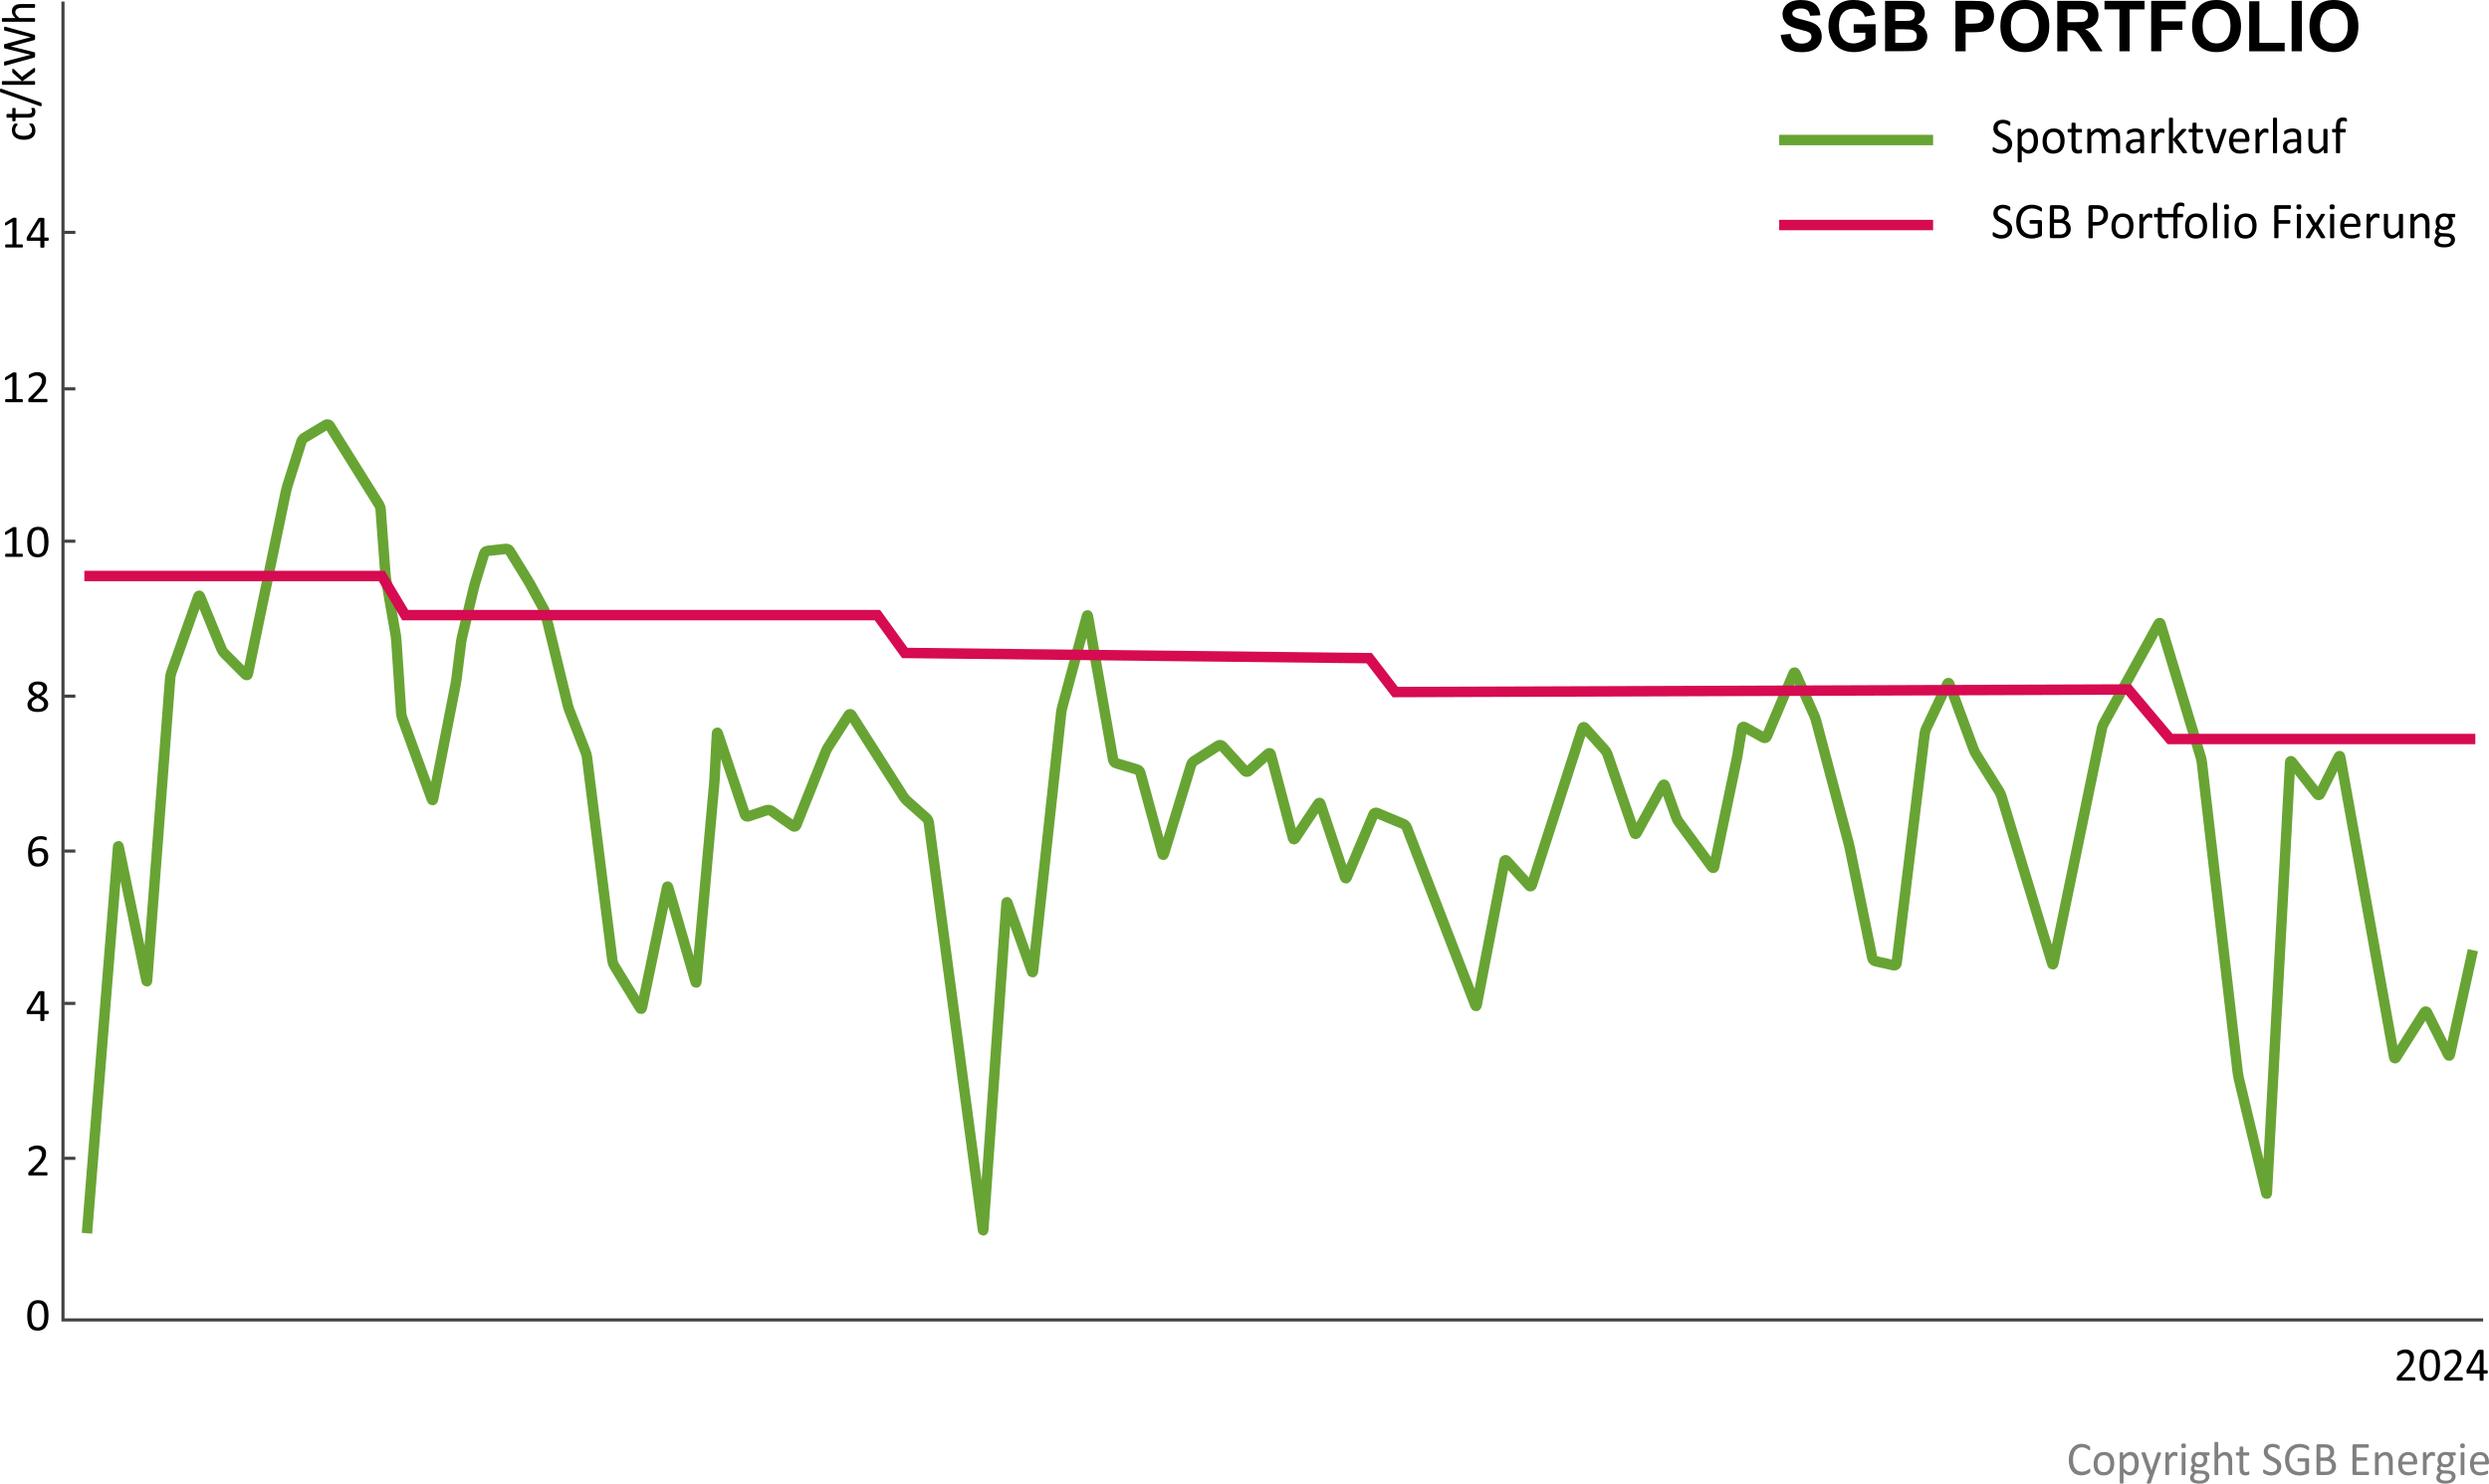 <svg xmlns="http://www.w3.org/2000/svg" id="Ebene_1" data-name="Ebene 1" viewBox="0 0 954.07 568.89"><defs><style>      .cls-1 {        fill: gray;      }      .cls-2 {        stroke: #d60b52;      }      .cls-2, .cls-3 {        stroke-width: 4px;      }      .cls-2, .cls-3, .cls-4 {        fill: none;        stroke-miterlimit: 10;      }      .cls-3 {        stroke: #68a434;      }      .cls-4 {        stroke: #424242;        stroke-width: 1.2px;      }    </style></defs><line class="cls-4" x1="28.89" y1="444.13" x2="24.57" y2="444.13"></line><line class="cls-4" x1="28.89" y1="326.32" x2="24.57" y2="326.32"></line><line class="cls-4" x1="28.89" y1="266.92" x2="24.57" y2="266.92"></line><line class="cls-4" x1="28.89" y1="207.51" x2="24.57" y2="207.51"></line><line class="cls-4" x1="28.89" y1="149.1" x2="24.57" y2="149.1"></line><path d="M18.2,450.09c0,.11,0,.2-.02.28-.02.08-.04.15-.06.21s-.06.1-.11.12c-.05.03-.1.04-.15.04h-6.52c-.08,0-.16,0-.22-.03-.06-.02-.12-.05-.16-.1-.05-.05-.08-.11-.1-.2s-.03-.2-.03-.33c0-.12,0-.22.01-.31,0-.09.03-.17.06-.23.03-.07.07-.13.12-.2.05-.07.11-.14.18-.21l2.36-2.34c.54-.54.98-1.02,1.31-1.45.33-.43.58-.82.76-1.17.18-.35.3-.67.35-.96.06-.29.08-.56.08-.81s-.04-.49-.13-.72-.21-.42-.38-.59c-.17-.17-.38-.3-.63-.4-.25-.1-.54-.15-.87-.15-.38,0-.73.05-1.03.15s-.57.21-.8.33-.42.23-.57.33c-.15.1-.27.15-.34.15-.04,0-.08-.01-.12-.04-.03-.02-.06-.06-.08-.11s-.04-.12-.05-.21c-.01-.09-.02-.19-.02-.32,0-.09,0-.16,0-.23,0-.06.02-.12.03-.17s.03-.09.06-.13.07-.09.15-.15c.07-.06.2-.14.38-.25s.4-.21.67-.31c.27-.1.57-.19.89-.26s.67-.11,1.03-.11c.57,0,1.07.08,1.5.23.43.16.78.37,1.07.64s.49.58.63.94c.14.36.21.74.21,1.14,0,.36-.03.73-.1,1.08-.07.36-.21.75-.42,1.17-.22.42-.53.88-.93,1.4-.41.51-.95,1.1-1.62,1.77l-1.87,1.88h5.13s.1.01.14.04c.05.03.09.07.12.12s.06.12.07.2c.01.08.02.17.02.28Z"></path><path d="M18.59,504.33c0,.87-.07,1.67-.21,2.39-.14.72-.38,1.34-.71,1.86-.33.52-.76.92-1.3,1.2-.54.28-1.19.43-1.98.43-.74,0-1.37-.13-1.87-.38-.51-.26-.92-.63-1.23-1.12s-.53-1.1-.66-1.83-.2-1.55-.2-2.49c0-.87.07-1.66.22-2.39.15-.72.38-1.34.71-1.86.33-.52.76-.92,1.29-1.2.53-.28,1.19-.43,1.97-.43s1.38.13,1.88.38c.51.26.92.63,1.23,1.12.31.5.53,1.11.66,1.83.13.72.2,1.55.2,2.49ZM16.99,504.43c0-.57-.02-1.08-.06-1.53s-.1-.85-.19-1.2-.19-.64-.32-.89c-.13-.25-.29-.45-.47-.62-.18-.16-.39-.28-.62-.35-.23-.07-.5-.11-.79-.11-.52,0-.94.12-1.26.35-.32.23-.58.56-.76.97s-.31.89-.38,1.44-.1,1.14-.1,1.78c0,.85.05,1.57.14,2.17.09.6.24,1.08.43,1.46.2.38.45.65.76.82.31.17.68.25,1.12.25.34,0,.64-.05.9-.16s.48-.26.67-.45c.19-.2.34-.43.46-.71s.22-.58.29-.91c.07-.33.12-.7.15-1.09.03-.39.04-.79.04-1.22Z"></path><path d="M18.7,388.2c0,.19-.03.35-.09.46-.06.11-.15.17-.26.17h-1.33v2.39s-.01.09-.04.12c-.02.03-.07.06-.13.08s-.14.04-.24.05-.23.02-.38.02-.28,0-.38-.02-.18-.03-.24-.05-.1-.05-.12-.08c-.02-.03-.03-.07-.03-.12v-2.39h-4.83c-.07,0-.13,0-.18-.03-.05-.02-.09-.05-.13-.1s-.07-.11-.08-.2-.02-.2-.02-.34c0-.11,0-.21,0-.3,0-.09.02-.17.04-.24s.04-.14.07-.21c.03-.07.07-.14.11-.22l4.21-6.91s.08-.09.13-.12c.06-.04.13-.06.23-.09s.21-.04.34-.05c.14,0,.3-.01.48-.01.2,0,.38,0,.53.02.15.02.27.03.37.06s.16.05.21.09.07.08.07.14v7.26h1.33c.1,0,.19.05.25.15.06.1.1.26.1.47ZM15.45,381.34h-.02l-3.79,6.24h3.81v-6.24Z"></path><path d="M18.47,269.91c0,.49-.09.93-.27,1.31-.18.38-.45.71-.79.97-.34.26-.77.46-1.27.6s-1.08.2-1.73.2c-.61,0-1.15-.06-1.63-.18-.48-.12-.89-.3-1.22-.54-.33-.24-.59-.54-.77-.89s-.26-.75-.26-1.2c0-.36.06-.69.18-.98s.3-.57.52-.83c.23-.25.51-.49.84-.71.33-.22.71-.43,1.13-.63-.36-.18-.69-.37-.97-.58-.28-.2-.52-.42-.71-.66-.19-.24-.34-.49-.44-.76-.1-.27-.15-.56-.15-.88,0-.4.07-.77.22-1.12s.37-.65.67-.91.68-.46,1.15-.61c.46-.15,1.01-.22,1.63-.22s1.11.07,1.55.21c.43.14.79.33,1.08.56.28.24.49.52.62.84.13.32.2.67.2,1.04,0,.3-.05.59-.15.86-.1.28-.25.54-.44.78-.19.25-.43.48-.72.69s-.61.41-.97.6c.43.21.82.42,1.15.63s.62.45.85.7.4.51.52.79c.12.28.18.58.18.92ZM16.89,270.07c0-.27-.05-.51-.15-.73-.1-.22-.26-.42-.47-.62-.21-.19-.47-.37-.78-.55s-.68-.37-1.09-.56c-.38.18-.72.36-1.01.54s-.53.37-.71.56c-.19.19-.33.4-.42.61s-.14.45-.14.71c0,.57.2,1.01.61,1.32s1.01.47,1.81.47,1.37-.16,1.76-.47.6-.74.6-1.28ZM16.5,264.08c0-.25-.04-.47-.13-.67-.09-.2-.22-.37-.39-.51-.17-.14-.38-.25-.63-.32-.25-.07-.54-.11-.86-.11-.66,0-1.15.14-1.49.43s-.51.68-.51,1.18c0,.23.04.44.12.64.08.2.21.38.38.56s.39.35.66.51c.26.17.58.34.94.52.61-.3,1.08-.64,1.41-1.01.33-.37.49-.78.49-1.22Z"></path><g><path d="M8.78,212.93c0,.11,0,.21-.03.28-.02.08-.04.14-.07.18-.03.05-.07.08-.1.1-.04.02-.08.03-.12.03H2.29s-.08,0-.12-.03c-.04-.02-.07-.05-.1-.1-.03-.05-.06-.11-.08-.18-.02-.08-.03-.17-.03-.28,0-.11,0-.2.03-.27.02-.08.04-.14.07-.19s.06-.09.1-.12c.04-.03.08-.04.13-.04h2.46v-8.65l-2.28,1.31c-.12.06-.21.09-.28.11-.07.01-.13,0-.17-.04-.04-.04-.07-.1-.09-.19s-.02-.2-.02-.33c0-.1,0-.18.01-.25,0-.07.02-.13.04-.18.02-.05.04-.09.08-.12.03-.04.08-.07.13-.11l2.72-1.68s.05-.03.09-.04.08-.02.14-.04.12-.02.19-.02c.07,0,.16,0,.27,0,.15,0,.27,0,.36.02s.17.03.23.05c.05.02.09.05.11.08.02.03.03.07.03.1v9.99h2.13s.09.01.14.04c.04.03.08.07.1.12s.05.11.06.19c.01.08.02.17.02.27Z"></path><path d="M18.59,207.81c0,.87-.07,1.67-.21,2.39-.14.72-.38,1.34-.71,1.86-.33.52-.76.92-1.3,1.2-.54.28-1.19.43-1.98.43-.74,0-1.37-.13-1.87-.38-.51-.26-.92-.63-1.23-1.12s-.53-1.1-.66-1.83-.2-1.55-.2-2.49c0-.87.07-1.66.22-2.39.15-.72.38-1.34.71-1.86.33-.52.76-.92,1.29-1.2.53-.28,1.19-.43,1.97-.43s1.38.13,1.88.38c.51.26.92.63,1.23,1.12.31.5.53,1.11.66,1.83.13.72.2,1.55.2,2.49ZM16.99,207.92c0-.57-.02-1.08-.06-1.53s-.1-.85-.19-1.2-.19-.64-.32-.89c-.13-.25-.29-.45-.47-.62-.18-.16-.39-.28-.62-.35-.23-.07-.5-.11-.79-.11-.52,0-.94.12-1.26.35-.32.23-.58.56-.76.97s-.31.89-.38,1.44-.1,1.14-.1,1.78c0,.85.05,1.57.14,2.17.09.6.24,1.08.43,1.46.2.38.45.65.76.82.31.17.68.25,1.12.25.34,0,.64-.05.9-.16s.48-.26.67-.45c.19-.2.34-.43.46-.71s.22-.58.29-.91c.07-.33.12-.7.15-1.09.03-.39.04-.79.04-1.22Z"></path></g><g><path d="M8.78,153.63c0,.11,0,.21-.03.28-.02.08-.04.14-.07.18-.03.05-.07.08-.1.1-.04.02-.08.03-.12.03H2.29s-.08,0-.12-.03c-.04-.02-.07-.05-.1-.1-.03-.05-.06-.11-.08-.18-.02-.08-.03-.17-.03-.28,0-.11,0-.2.03-.27.02-.08.04-.14.07-.19.03-.05.06-.09.1-.12.04-.03.08-.04.13-.04h2.46v-8.65l-2.28,1.31c-.12.06-.21.09-.28.11-.07.01-.13,0-.17-.04-.04-.04-.07-.1-.09-.19s-.02-.2-.02-.33c0-.1,0-.18.01-.25,0-.07.02-.13.04-.18.02-.05.04-.09.08-.12.03-.04.08-.07.13-.11l2.72-1.68s.05-.03.09-.04.08-.02.14-.04.12-.02.19-.02c.07,0,.16,0,.27,0,.15,0,.27,0,.36.02s.17.03.23.05c.05.02.09.05.11.08.02.03.03.06.03.1v9.99h2.13s.09.01.14.04c.04.03.08.06.1.12.03.05.05.11.06.19.01.08.02.17.02.27Z"></path><path d="M18.2,153.57c0,.11,0,.2-.02.28-.02.08-.04.15-.06.21-.03.05-.06.1-.11.12-.05.03-.1.04-.15.04h-6.52c-.08,0-.16,0-.22-.03-.06-.02-.12-.05-.16-.1-.05-.05-.08-.11-.1-.2s-.03-.2-.03-.33c0-.12,0-.22.01-.31,0-.09.03-.17.06-.23.03-.07.07-.13.12-.2.05-.07.11-.14.18-.21l2.36-2.34c.54-.54.98-1.02,1.31-1.45.33-.43.58-.82.76-1.17.18-.35.3-.67.35-.96.06-.29.08-.56.08-.81s-.04-.49-.13-.71c-.09-.23-.21-.42-.38-.59-.17-.17-.38-.3-.63-.4-.25-.1-.54-.15-.87-.15-.38,0-.73.05-1.03.15s-.57.21-.8.32-.42.23-.57.33c-.15.1-.27.15-.34.15-.04,0-.08-.01-.12-.04-.03-.02-.06-.06-.08-.11s-.04-.12-.05-.21c-.01-.09-.02-.19-.02-.32,0-.09,0-.16,0-.23,0-.06.02-.12.03-.17s.03-.09.06-.13.07-.09.15-.15c.07-.06.2-.14.38-.25s.4-.21.67-.31c.27-.1.57-.19.89-.26s.67-.11,1.03-.11c.57,0,1.07.08,1.5.23.43.15.78.37,1.07.64s.49.58.63.94c.14.36.21.74.21,1.14,0,.36-.03.73-.1,1.09-.07.36-.21.75-.42,1.17-.22.42-.53.88-.93,1.4-.41.51-.95,1.1-1.62,1.77l-1.87,1.88h5.13s.1.01.14.04c.05.03.09.07.12.12s.06.12.07.2c.01.08.02.17.02.28Z"></path></g><line class="cls-4" x1="28.89" y1="89.1" x2="24.57" y2="89.1"></line><g><path d="M8.78,94.32c0,.11,0,.21-.03.28-.02.08-.04.14-.07.18-.03.05-.07.08-.1.1-.04.02-.08.03-.12.03H2.29s-.08,0-.12-.03c-.04-.02-.07-.05-.1-.1-.03-.05-.06-.11-.08-.18-.02-.08-.03-.17-.03-.28,0-.11,0-.2.03-.27.02-.08.04-.14.07-.19s.06-.09.1-.12c.04-.03.08-.04.13-.04h2.46v-8.65l-2.28,1.31c-.12.06-.21.09-.28.11-.07.01-.13,0-.17-.04-.04-.04-.07-.1-.09-.19s-.02-.2-.02-.33c0-.1,0-.18.01-.25,0-.07.02-.13.04-.18.02-.05.04-.09.08-.12.03-.04.08-.07.13-.11l2.72-1.68s.05-.03.09-.04.08-.02.14-.04.12-.02.19-.02c.07,0,.16,0,.27,0,.15,0,.27,0,.36.02s.17.03.23.05c.05.02.09.05.11.08.02.03.03.07.03.1v9.99h2.13s.09.01.14.04c.04.03.08.07.1.12s.05.11.06.19c.01.08.02.17.02.27Z"></path><path d="M18.7,91.69c0,.19-.03.35-.09.46-.06.11-.15.17-.26.17h-1.33v2.39s-.01.09-.04.12c-.02.03-.07.06-.13.08s-.14.04-.24.05-.23.02-.38.02-.28,0-.38-.02-.18-.03-.24-.05-.1-.05-.12-.08c-.02-.03-.03-.07-.03-.12v-2.39h-4.83c-.07,0-.13,0-.18-.03-.05-.02-.09-.05-.13-.1s-.07-.11-.08-.2-.02-.2-.02-.34c0-.11,0-.21,0-.3,0-.09.02-.17.04-.24s.04-.14.07-.21c.03-.07.07-.14.11-.22l4.21-6.91s.08-.09.13-.12c.06-.04.13-.06.23-.09s.21-.04.34-.05c.14,0,.3-.01.48-.01.2,0,.38,0,.53.02.15.02.27.03.37.06s.16.05.21.09.07.08.07.14v7.26h1.33c.1,0,.19.05.25.15.06.1.1.26.1.47ZM15.45,84.82h-.02l-3.79,6.24h3.81v-6.24Z"></path></g><g><path d="M11.93,47.38c.1,0,.19,0,.27,0s.14.02.19.03c.05.02.1.03.14.05.04.02.1.07.17.14.08.07.17.2.28.37.11.18.21.37.3.59.09.22.16.46.21.72s.08.52.08.8c0,.57-.1,1.07-.29,1.51-.19.44-.48.81-.85,1.1-.37.3-.83.52-1.38.68-.54.16-1.17.23-1.88.23-.81,0-1.5-.09-2.08-.29-.58-.19-1.06-.45-1.43-.78-.37-.33-.65-.72-.83-1.17-.18-.45-.27-.93-.27-1.45,0-.25.02-.5.07-.73s.11-.46.19-.65.17-.38.27-.53c.1-.15.19-.27.26-.34.07-.07.13-.12.17-.15s.09-.05.15-.07c.06-.02.12-.03.2-.04s.16,0,.27,0c.24,0,.4.03.5.08s.14.12.14.19c0,.09-.05.19-.15.3-.1.11-.21.26-.33.44s-.23.39-.33.64c-.1.25-.15.54-.15.88,0,.7.28,1.23.83,1.6.56.37,1.36.56,2.42.56.53,0,.99-.05,1.39-.15.4-.1.73-.24,1-.43s.47-.42.6-.69.2-.58.2-.94-.05-.63-.16-.88-.23-.47-.36-.66-.25-.34-.36-.47c-.11-.12-.16-.22-.16-.29,0-.04.01-.08.04-.11.02-.03.07-.05.12-.08.06-.02.13-.04.22-.04.09,0,.19-.01.31-.01Z"></path><path d="M12.57,41.35c.18,0,.32.01.42.04s.18.06.23.11c.05.05.09.12.14.21s.08.2.1.32c.03.12.05.25.07.38.02.13.03.27.03.4,0,.41-.06.76-.17,1.05s-.28.53-.51.72-.52.32-.87.41c-.35.09-.76.13-1.24.13h-4.8v1.11c0,.09-.05.16-.15.21s-.26.08-.47.08c-.12,0-.21,0-.29-.02-.08-.01-.14-.03-.2-.06s-.09-.05-.11-.09c-.02-.04-.03-.08-.03-.13v-1.1h-1.95s-.08,0-.12-.03c-.04-.02-.07-.06-.1-.11-.03-.05-.05-.13-.06-.22s-.02-.21-.02-.35,0-.27.02-.36.03-.17.06-.22.06-.09.1-.11c.04-.02.08-.04.12-.04h1.95v-2.03s.01-.09.03-.12.06-.07.11-.09.12-.04.2-.06c.08-.01.18-.02.29-.02.22,0,.38.03.47.08s.15.12.15.21v2.03h4.58c.57,0,.99-.08,1.28-.24.29-.16.43-.45.43-.87,0-.13-.01-.25-.04-.36s-.06-.2-.09-.28c-.03-.08-.06-.15-.09-.21s-.04-.11-.04-.16c0-.03,0-.06.02-.08.02-.03.04-.05.09-.06.04-.01.1-.03.17-.04.07-.01.16-.02.27-.02Z"></path><path d="M15.6,39.33c.08.02.14.05.19.09.05.04.08.09.1.15.02.06.04.13.05.21.01.09.02.19.02.31,0,.15-.01.27-.03.36-.02.1-.05.17-.09.22s-.09.08-.15.1c-.06.01-.13,0-.21-.04L.36,35.42c-.08-.02-.14-.05-.19-.09-.05-.04-.08-.08-.11-.14-.03-.05-.05-.13-.05-.21s-.01-.19-.01-.32c0-.15.01-.27.03-.36.02-.09.05-.17.09-.22s.08-.08.15-.1c.06-.01.13,0,.21.03l15.13,5.32Z"></path><path d="M13.17,26.03s.09.01.13.04.07.06.09.12c.02.06.04.13.05.23.01.1.02.23.02.38s0,.29-.01.39c0,.1-.02.19-.05.26-.02.07-.05.13-.09.17s-.09.08-.14.12l-4.54,3.34h4.55s.09.01.12.04c.03.02.06.06.09.11.02.05.04.13.05.22.01.09.02.21.02.36s0,.26-.02.35c-.01.09-.03.17-.05.22-.02.06-.05.09-.09.11-.03.02-.07.03-.12.03H.99s-.09,0-.13-.03c-.04-.02-.07-.06-.09-.11-.02-.05-.04-.13-.05-.22s-.02-.21-.02-.35,0-.27.02-.36.03-.17.05-.22c.02-.05.05-.09.09-.11s.08-.04.13-.04h7.42l-3.41-2.99c-.06-.05-.11-.1-.15-.15s-.07-.12-.1-.19c-.03-.07-.05-.16-.05-.26,0-.1-.01-.22-.01-.36s0-.27.01-.37c0-.1.02-.18.05-.24.02-.06.05-.11.08-.13.03-.03.08-.04.13-.04.07,0,.15.02.22.06.07.04.16.1.25.19l2.97,2.87,4.33-3.22c.1-.08.19-.13.25-.16.06-.03.12-.05.18-.05Z"></path><path d="M13.06,13.3c.09.02.15.06.21.11.05.05.09.11.12.19s.05.18.06.3c.01.12.02.27.02.44s0,.34-.02.46c-.01.13-.03.23-.06.31s-.07.14-.12.18c-.05.04-.12.07-.21.1l-8.91,2.38v.02l8.91,2.2c.09.02.15.05.21.09.05.04.09.1.12.18s.05.17.06.29c.01.12.02.27.02.46s0,.35-.02.48c-.01.13-.03.23-.06.32s-.07.14-.12.19c-.05.04-.12.08-.21.09l-10.9,3.01c-.14.04-.25.05-.33.06-.08,0-.14-.02-.18-.07-.04-.05-.07-.13-.08-.24s-.02-.26-.02-.45,0-.33.01-.43c0-.11.03-.19.05-.24.02-.05.06-.09.1-.11.04-.02.1-.04.16-.05l9.88-2.56h0s-9.87-2.43-9.87-2.43c-.07-.02-.12-.04-.17-.07-.05-.03-.08-.07-.1-.13s-.04-.14-.05-.25c-.01-.11-.02-.25-.02-.43,0-.16,0-.29.02-.39s.03-.17.05-.23.06-.1.1-.13c.05-.03.1-.05.17-.07l9.87-2.61v-.02L1.89,11.76c-.06-.02-.11-.04-.16-.05-.05-.02-.08-.05-.1-.11-.02-.05-.04-.13-.05-.24-.01-.1-.02-.24-.02-.41s0-.32.02-.42c.02-.1.04-.18.09-.22s.1-.07.18-.07c.08,0,.19.02.33.05l10.89,3.01Z"></path><path d="M13.18,1.55s.09.01.12.04c.03.02.06.06.09.11.02.05.04.13.05.22.01.09.02.21.02.35s0,.27-.02.36c-.01.09-.03.17-.05.22-.02.05-.05.09-.09.11-.03.02-.07.04-.12.04h-4.81c-.47,0-.84.04-1.13.11s-.53.17-.74.31c-.21.13-.36.31-.47.52-.11.21-.16.46-.16.74,0,.36.13.73.4,1.09s.66.74,1.18,1.14h5.73s.09.01.12.04c.03.02.06.06.09.11.02.05.04.13.05.22.01.09.02.21.02.36s0,.26-.02.35c-.01.09-.03.17-.05.22-.02.06-.05.09-.09.11-.03.02-.07.03-.12.03H.99s-.09,0-.13-.03c-.04-.02-.07-.06-.09-.11-.02-.05-.04-.13-.05-.22s-.02-.21-.02-.35,0-.27.02-.36.03-.17.05-.22c.02-.05.05-.09.09-.11s.08-.04.13-.04h4.91c-.46-.42-.79-.83-1.02-1.26-.22-.42-.33-.85-.33-1.27,0-.53.09-.97.28-1.33.19-.36.43-.65.74-.87s.67-.38,1.09-.48.92-.14,1.51-.14h5Z"></path></g><g><path d="M925.82,528.71c0,.11,0,.21-.02.29-.02.08-.04.16-.06.21-.03.06-.06.1-.11.13s-.09.04-.15.04h-6.28c-.08,0-.15-.01-.21-.03-.06-.02-.11-.06-.16-.11s-.08-.12-.1-.21c-.02-.09-.03-.2-.03-.34,0-.12,0-.23.01-.32,0-.09.03-.17.06-.24.03-.07.07-.14.11-.21.05-.07.1-.14.18-.22l2.27-2.42c.53-.56.95-1.06,1.26-1.5.32-.44.56-.85.73-1.21.17-.36.29-.7.34-.99.05-.3.08-.58.08-.84s-.04-.51-.13-.74c-.08-.23-.21-.44-.37-.62-.16-.18-.36-.32-.6-.42-.24-.1-.52-.16-.83-.16-.37,0-.7.05-.99.16s-.55.22-.77.34c-.22.12-.41.23-.55.34-.15.1-.26.16-.33.16-.04,0-.08-.01-.11-.04-.03-.02-.06-.06-.08-.12-.02-.05-.04-.13-.05-.22-.01-.09-.02-.2-.02-.33,0-.09,0-.17,0-.24,0-.07.02-.12.03-.17.01-.05.03-.09.06-.14.02-.04.07-.1.14-.16.07-.06.19-.15.37-.26.17-.11.39-.22.65-.32.26-.11.55-.2.86-.27.31-.07.64-.11.99-.11.55,0,1.03.08,1.45.24s.76.38,1.03.66c.27.28.48.61.61.98.13.37.2.77.2,1.18,0,.38-.03.75-.1,1.13-.06.37-.2.78-.41,1.21-.21.43-.51.92-.9,1.45-.39.53-.91,1.14-1.56,1.84l-1.8,1.95h4.95s.09.01.14.04.08.07.11.12c.03.05.05.12.07.21.01.08.02.18.02.29Z"></path><path d="M935.3,523.46c0,.91-.07,1.73-.21,2.48-.14.75-.37,1.39-.69,1.93-.32.54-.74.95-1.25,1.25s-1.15.44-1.91.44c-.71,0-1.32-.13-1.81-.4-.49-.26-.88-.65-1.18-1.17s-.51-1.15-.64-1.9c-.13-.75-.19-1.61-.19-2.58,0-.9.07-1.72.21-2.48.14-.75.37-1.39.69-1.93s.73-.95,1.25-1.25,1.15-.44,1.9-.44,1.33.13,1.82.4c.49.26.88.65,1.18,1.17s.51,1.15.64,1.9c.12.75.19,1.61.19,2.58ZM933.75,523.56c0-.59-.02-1.12-.06-1.59s-.1-.88-.18-1.24-.18-.67-.31-.93c-.13-.26-.28-.47-.45-.64s-.38-.29-.6-.37c-.23-.08-.48-.11-.76-.11-.5,0-.9.12-1.21.36s-.56.58-.73,1c-.18.43-.3.92-.37,1.5-.06.57-.1,1.19-.1,1.84,0,.88.04,1.63.13,2.25s.23,1.12.42,1.51c.19.39.43.67.73.85.29.18.65.26,1.08.26.33,0,.62-.05.87-.16.25-.11.46-.27.64-.47.18-.2.33-.45.44-.73.12-.29.21-.6.28-.95.07-.35.12-.72.15-1.13s.04-.83.04-1.26Z"></path><path d="M944.03,528.71c0,.11,0,.21-.02.29-.02.08-.04.16-.06.21-.03.06-.06.1-.11.13s-.09.04-.15.04h-6.28c-.08,0-.15-.01-.21-.03-.06-.02-.11-.06-.16-.11s-.08-.12-.1-.21c-.02-.09-.03-.2-.03-.34,0-.12,0-.23.01-.32,0-.09.03-.17.06-.24.03-.07.07-.14.11-.21.05-.07.1-.14.18-.22l2.27-2.42c.53-.56.95-1.06,1.26-1.5.32-.44.56-.85.73-1.21.17-.36.29-.7.34-.99.05-.3.08-.58.08-.84s-.04-.51-.13-.74c-.08-.23-.21-.44-.37-.62-.16-.18-.36-.32-.6-.42-.24-.1-.52-.16-.83-.16-.37,0-.7.05-.99.16s-.55.22-.77.34c-.22.12-.41.23-.55.34-.15.1-.26.16-.33.16-.04,0-.08-.01-.11-.04-.03-.02-.06-.06-.08-.12-.02-.05-.04-.13-.05-.22-.01-.09-.02-.2-.02-.33,0-.09,0-.17,0-.24,0-.07.02-.12.03-.17.01-.05.03-.09.06-.14.02-.04.07-.1.14-.16.07-.06.19-.15.37-.26.17-.11.39-.22.65-.32.26-.11.55-.2.86-.27.31-.07.64-.11.99-.11.55,0,1.03.08,1.45.24s.76.38,1.03.66c.27.28.48.61.61.98.13.37.2.77.2,1.18,0,.38-.03.75-.1,1.13-.06.37-.2.78-.41,1.21-.21.43-.51.92-.9,1.45-.39.53-.91,1.14-1.56,1.84l-1.8,1.95h4.95s.09.01.14.04.08.07.11.12c.03.05.05.12.07.21.01.08.02.18.02.29Z"></path><path d="M953.62,526.03c0,.2-.03.36-.09.47s-.14.17-.25.17h-1.28v2.48s-.01.09-.04.12-.07.06-.13.09c-.06.02-.14.04-.24.05-.1.01-.22.02-.37.02s-.27,0-.36-.02c-.1-.01-.17-.03-.23-.05-.06-.02-.1-.05-.12-.09-.02-.03-.03-.07-.03-.12v-2.48h-4.65c-.07,0-.13,0-.17-.03-.05-.02-.09-.05-.13-.1-.04-.05-.06-.12-.08-.21-.01-.09-.02-.21-.02-.36,0-.12,0-.22,0-.31,0-.09.02-.17.04-.25.02-.08.04-.15.07-.22.03-.07.06-.14.1-.22l4.05-7.17s.07-.09.13-.13c.06-.04.13-.07.22-.09s.2-.04.33-.05c.13,0,.29-.01.47-.01.2,0,.37,0,.51.02.15.01.26.04.35.06.09.02.16.06.21.1.05.04.07.09.07.14v7.53h1.28c.1,0,.18.05.24.16s.09.27.09.49ZM950.49,518.91h-.02l-3.66,6.47h3.67v-6.47Z"></path></g><g><path class="cls-1" d="M801.24,563.89c0,.1,0,.18,0,.25s-.02.14-.03.19c-.02.05-.03.1-.06.15-.02.04-.06.09-.12.15-.06.06-.18.15-.37.28-.19.12-.42.25-.7.36-.28.12-.6.22-.96.3s-.75.12-1.18.12c-.74,0-1.41-.13-2-.38-.6-.25-1.1-.63-1.52-1.13-.42-.5-.74-1.11-.97-1.85-.23-.73-.34-1.58-.34-2.53s.12-1.85.37-2.62c.24-.77.58-1.41,1.02-1.95.44-.53.96-.94,1.58-1.22.61-.28,1.29-.42,2.03-.42.33,0,.65.03.96.1.31.06.6.14.86.24.26.1.5.21.7.34s.35.23.43.31.13.14.15.19c.02.04.04.09.06.15.01.06.03.13.04.21s.01.17.01.28c0,.12,0,.23-.02.31s-.03.16-.05.21c-.02.06-.05.1-.08.13-.03.03-.07.04-.12.04-.08,0-.2-.06-.34-.18-.15-.12-.34-.25-.57-.39-.23-.14-.52-.27-.85-.39-.33-.12-.73-.18-1.2-.18-.51,0-.97.1-1.38.31-.42.21-.77.52-1.06.92-.29.41-.52.9-.68,1.49s-.24,1.26-.24,2.01.08,1.41.23,1.98c.16.58.38,1.05.67,1.44.29.39.65.68,1.07.88.42.2.9.3,1.44.3.45,0,.85-.06,1.19-.17.34-.12.63-.24.87-.39.24-.14.43-.27.59-.39.15-.12.27-.17.36-.17.04,0,.08,0,.11.03s.05.05.07.1c.02.05.03.12.04.21,0,.09.01.21.01.35Z"></path><path class="cls-1" d="M810.42,561.14c0,.67-.08,1.28-.25,1.85-.17.56-.42,1.05-.76,1.45-.34.41-.76.72-1.27.95-.51.23-1.09.34-1.76.34s-1.22-.1-1.7-.3c-.48-.2-.89-.49-1.21-.88s-.56-.85-.72-1.39c-.16-.55-.24-1.17-.24-1.86s.08-1.28.25-1.85c.17-.56.42-1.05.76-1.45.34-.41.76-.72,1.26-.95s1.09-.34,1.77-.34,1.22.1,1.7.3c.48.2.89.49,1.21.88s.56.85.73,1.4c.16.55.24,1.16.24,1.85ZM808.91,561.24c0-.44-.04-.86-.12-1.26-.08-.39-.21-.74-.39-1.04-.18-.3-.43-.53-.75-.71-.31-.17-.7-.26-1.17-.26-.43,0-.8.08-1.11.24s-.57.38-.77.67c-.2.29-.35.63-.45,1.03-.1.4-.15.83-.15,1.29s.04.87.12,1.27c.08.4.21.74.4,1.04.19.29.44.53.75.7.31.17.7.26,1.17.26.43,0,.8-.08,1.11-.24.31-.16.57-.38.77-.67.2-.29.35-.63.44-1.02.09-.4.14-.83.14-1.3Z"></path><path class="cls-1" d="M819.81,561.1c0,.72-.07,1.36-.22,1.93s-.37,1.06-.66,1.45c-.29.4-.65.71-1.08.92s-.92.32-1.47.32c-.23,0-.45-.02-.65-.07s-.39-.12-.58-.23c-.19-.1-.38-.23-.57-.39s-.39-.34-.6-.56v4.1s-.01.09-.04.13c-.02.04-.06.07-.11.09s-.13.04-.22.05c-.09.01-.21.02-.36.02s-.26,0-.35-.02c-.09-.01-.17-.03-.22-.05-.06-.02-.09-.05-.11-.09-.02-.04-.03-.08-.03-.13v-11.46c0-.05,0-.1.03-.13.02-.03.05-.06.11-.09s.12-.04.2-.05c.08,0,.18-.01.3-.01.12,0,.22,0,.3.01.08,0,.14.03.2.05s.09.05.11.09c.02.03.03.08.03.13v1.1c.24-.26.47-.48.69-.67s.45-.34.67-.47c.22-.12.46-.22.69-.28.24-.06.49-.1.75-.1.57,0,1.06.12,1.47.35.4.23.73.55.99.95.25.4.44.87.56,1.4.12.53.18,1.1.18,1.69ZM818.31,561.27c0-.42-.03-.83-.09-1.22-.06-.39-.17-.74-.32-1.04-.15-.3-.35-.55-.61-.73-.25-.18-.57-.27-.95-.27-.19,0-.38.03-.56.09s-.37.15-.56.27c-.19.12-.39.29-.59.49-.21.2-.42.46-.65.75v3.26c.4.5.78.89,1.14,1.16s.74.4,1.13.4c.37,0,.68-.09.94-.27.26-.18.47-.43.64-.73.16-.3.28-.64.36-1.02.08-.38.12-.76.12-1.14Z"></path><path class="cls-1" d="M825.49,565.56l-1.05,3.02c-.04.1-.12.17-.27.22-.14.05-.36.08-.66.08-.15,0-.28,0-.37-.02-.09-.01-.17-.04-.21-.08-.05-.04-.08-.08-.08-.15,0-.06,0-.13.04-.22l1.09-2.85c-.05-.02-.1-.06-.15-.12s-.08-.11-.1-.17l-2.82-7.84c-.05-.13-.07-.23-.07-.3s.02-.13.07-.17c.05-.04.12-.07.23-.09.11-.02.25-.02.42-.02s.31,0,.41.01c.1,0,.18.03.24.05s.1.06.13.1.05.11.08.19l2.26,6.58h.03l2.18-6.62c.04-.12.08-.19.13-.22.05-.03.12-.06.22-.07.1-.02.24-.02.43-.02.16,0,.3,0,.4.02.11.01.18.04.23.09.05.04.07.1.07.17s-.02.16-.05.27l-2.84,8.16Z"></path><path class="cls-1" d="M834.64,557.66c0,.13,0,.25,0,.34s-.02.16-.04.21c-.02.05-.04.09-.07.12s-.06.04-.11.04-.1-.01-.17-.04c-.07-.03-.14-.05-.23-.08-.09-.03-.18-.05-.29-.08-.11-.02-.22-.04-.34-.04-.15,0-.29.03-.43.09-.14.06-.29.16-.44.3-.16.14-.32.33-.49.56-.17.23-.36.51-.56.85v5.4s-.01.09-.04.12-.06.06-.11.09c-.05.02-.13.04-.22.05-.09.01-.21.02-.36.02s-.26,0-.35-.02c-.09-.01-.17-.03-.22-.05-.06-.02-.09-.05-.11-.09-.02-.03-.03-.07-.03-.12v-8.21s0-.09.03-.12.05-.06.11-.09.12-.04.2-.05c.08,0,.19-.01.33-.01s.24,0,.32.01c.08,0,.15.03.2.05s.08.06.1.09c.02.03.03.07.03.12v1.19c.22-.33.42-.6.61-.8.19-.21.37-.37.54-.49.17-.12.34-.2.51-.25.17-.05.33-.07.5-.07.08,0,.16,0,.26.01.1,0,.2.03.3.05s.2.05.29.08c.08.03.14.06.18.09.04.03.06.06.07.09s.02.06.03.1c0,.04.01.11.02.19,0,.08,0,.19,0,.33Z"></path><path class="cls-1" d="M837.89,554.35c0,.35-.06.59-.19.72s-.37.19-.71.19-.57-.06-.7-.19c-.13-.12-.19-.36-.19-.71s.06-.59.19-.72c.13-.13.37-.19.71-.19s.57.06.7.19c.12.12.19.36.19.71ZM837.72,565.33s-.01.09-.04.12-.06.06-.11.09c-.05.02-.13.04-.22.05-.09.01-.21.02-.36.02s-.26,0-.35-.02c-.09-.01-.17-.03-.22-.05-.06-.02-.09-.05-.11-.09-.02-.03-.03-.07-.03-.12v-8.21s0-.08.03-.12c.02-.04.06-.07.11-.09.05-.02.13-.04.22-.05.09-.01.21-.02.35-.02s.27,0,.36.02c.09.01.17.03.22.05s.09.05.11.09c.02.04.04.08.04.12v8.21Z"></path><path class="cls-1" d="M846.99,557.5c0,.21-.03.37-.08.46-.06.09-.13.14-.22.14h-1.13c.21.22.35.46.43.72s.12.54.12.83c0,.47-.07.89-.22,1.26-.15.36-.36.67-.63.92-.27.25-.6.45-.97.58s-.79.2-1.25.2c-.32,0-.63-.04-.92-.13s-.51-.2-.67-.33c-.11.11-.19.23-.26.37-.07.14-.1.3-.1.48,0,.21.09.39.29.53.19.14.44.22.76.23l2.07.09c.39.01.75.07,1.08.17s.61.24.85.43.43.41.56.68.2.58.2.94c0,.38-.08.74-.23,1.08-.15.34-.39.64-.7.9-.31.26-.71.46-1.2.61-.49.15-1.06.22-1.72.22s-1.18-.06-1.63-.17c-.45-.11-.82-.27-1.1-.46s-.5-.43-.62-.7-.19-.56-.19-.88c0-.2.02-.4.07-.58s.12-.37.22-.54.22-.33.36-.49c.14-.16.31-.31.5-.46-.29-.15-.5-.34-.64-.57-.14-.23-.21-.48-.21-.75,0-.37.07-.7.22-.99.15-.29.33-.55.54-.78-.18-.22-.33-.48-.43-.76-.11-.28-.16-.62-.16-1.03,0-.47.08-.89.23-1.26.15-.37.36-.68.63-.94.27-.26.59-.45.97-.59s.79-.21,1.23-.21c.24,0,.46.01.67.04.21.03.4.07.58.11h2.39c.1,0,.17.05.22.15.05.1.07.25.07.46ZM845.46,566.16c0-.35-.14-.62-.42-.82-.28-.19-.66-.29-1.13-.31l-2.05-.07c-.19.15-.34.3-.46.43-.12.14-.22.27-.29.39-.07.12-.12.25-.14.37-.03.12-.04.25-.04.37,0,.4.19.69.58.9.39.2.93.31,1.62.31.44,0,.81-.04,1.1-.13.29-.09.53-.21.72-.35.18-.15.31-.31.39-.5s.12-.39.12-.59ZM844.73,559.66c0-.56-.15-1-.44-1.31-.3-.31-.72-.47-1.26-.47-.28,0-.53.05-.73.15-.21.1-.38.23-.52.4-.14.17-.24.37-.31.59-.07.22-.1.46-.1.7,0,.54.15.97.44,1.28.29.31.71.46,1.24.46.29,0,.54-.05.75-.14.21-.09.38-.22.52-.39.14-.17.24-.36.31-.58.07-.22.1-.45.1-.68Z"></path><path class="cls-1" d="M855.65,565.33s-.01.09-.04.12-.06.06-.11.09c-.05.02-.13.04-.22.05-.09.01-.21.02-.35.02s-.27,0-.36-.02c-.09-.01-.17-.03-.22-.05-.05-.02-.09-.05-.11-.09s-.04-.07-.04-.12v-4.81c0-.47-.04-.84-.11-1.13-.07-.29-.17-.53-.31-.74-.13-.21-.31-.36-.52-.47-.21-.11-.46-.16-.74-.16-.36,0-.73.13-1.09.4s-.74.66-1.14,1.18v5.74s-.01.09-.04.12-.06.06-.11.09c-.05.02-.13.04-.22.05-.09.01-.21.02-.36.02s-.26,0-.35-.02c-.09-.01-.17-.03-.22-.05-.06-.02-.09-.05-.11-.09-.02-.03-.03-.07-.03-.12v-12.18s0-.09.03-.13c.02-.04.06-.07.11-.09.05-.02.13-.04.22-.05.09-.01.21-.02.35-.02s.27,0,.36.02c.09.01.17.03.22.05s.09.05.11.09c.02.04.04.08.04.13v4.91c.42-.46.83-.79,1.26-1.02.42-.22.85-.33,1.27-.33.53,0,.97.09,1.33.28.36.19.65.43.87.74.22.31.38.67.48,1.09.1.42.14.92.14,1.51v5Z"></path><path class="cls-1" d="M862.22,564.73c0,.18-.01.32-.04.42s-.06.18-.11.23c-.05.05-.12.09-.21.14-.09.04-.2.08-.32.1-.12.03-.25.05-.38.07s-.27.03-.4.03c-.41,0-.76-.06-1.05-.17s-.53-.28-.72-.51c-.19-.23-.32-.52-.41-.87-.09-.35-.13-.76-.13-1.24v-4.8h-1.11c-.09,0-.16-.05-.21-.15-.05-.1-.08-.26-.08-.47,0-.12,0-.21.02-.29.01-.08.03-.14.06-.2s.05-.09.09-.11c.04-.02.08-.03.13-.03h1.1v-1.95s0-.08.03-.12c.02-.04.06-.07.11-.1.05-.03.13-.05.22-.06.09-.01.21-.02.35-.02s.27,0,.36.02c.09.01.17.03.22.06s.09.06.11.1c.02.04.04.08.04.12v1.95h2.03s.09.01.12.03.07.06.09.11.04.12.06.2c.01.08.02.18.02.29,0,.22-.03.38-.08.47-.05.1-.12.15-.21.15h-2.03v4.58c0,.57.08.99.24,1.28.16.29.45.43.87.43.13,0,.25-.01.36-.04s.2-.06.28-.09.15-.06.21-.09.11-.04.16-.04c.03,0,.06,0,.08.02.03.02.05.04.06.09.01.04.03.1.04.17.01.07.02.16.02.27Z"></path><path class="cls-1" d="M874.45,562.25c0,.55-.1,1.05-.29,1.48-.2.43-.47.8-.82,1.1-.35.3-.76.53-1.23.68-.47.15-.98.23-1.53.23-.38,0-.73-.03-1.06-.1-.33-.07-.62-.15-.87-.25-.25-.1-.47-.2-.64-.3-.17-.1-.29-.19-.36-.26-.07-.07-.12-.17-.15-.28-.03-.11-.05-.26-.05-.45,0-.13,0-.24.02-.33.01-.09.03-.16.05-.21s.05-.09.09-.11.08-.03.12-.03c.08,0,.2.05.35.16s.34.22.58.34c.23.12.52.24.85.34.33.11.71.16,1.15.16.33,0,.63-.05.9-.14s.51-.22.7-.39c.2-.17.35-.37.45-.62s.16-.52.16-.83c0-.33-.07-.62-.22-.86s-.34-.45-.58-.62c-.24-.18-.51-.34-.82-.49-.31-.15-.62-.3-.95-.46s-.64-.33-.94-.51-.58-.41-.82-.67c-.24-.25-.43-.55-.58-.9-.15-.34-.22-.75-.22-1.24s.09-.93.26-1.32c.17-.39.41-.71.72-.97.31-.26.67-.46,1.1-.6.42-.14.88-.21,1.38-.21.25,0,.51.02.76.07s.49.11.72.18c.22.08.43.16.6.25.18.09.29.17.35.23.05.06.09.1.11.14s.03.08.04.13c.01.05.02.11.03.19s0,.17,0,.28,0,.21-.01.29-.02.16-.04.21c-.02.06-.04.1-.07.13-.03.03-.07.04-.11.04-.06,0-.17-.04-.3-.13-.14-.09-.31-.18-.51-.29-.2-.11-.43-.2-.71-.29s-.58-.13-.92-.13c-.32,0-.59.04-.83.13s-.43.21-.58.35c-.15.15-.27.32-.34.52-.08.2-.11.41-.11.64,0,.33.07.61.22.85s.34.45.58.63c.24.18.52.35.83.5s.63.31.95.46c.32.16.64.33.95.51.31.19.59.4.83.66.24.25.44.55.59.89.15.34.22.75.22,1.22Z"></path><path class="cls-1" d="M885.14,555.37c0,.12,0,.22-.02.31-.01.09-.03.16-.05.22s-.05.1-.09.12-.07.04-.11.04c-.07,0-.19-.06-.35-.17-.16-.12-.38-.24-.66-.38-.28-.14-.61-.27-.99-.38-.38-.12-.84-.17-1.37-.17-.63,0-1.19.12-1.69.36s-.92.57-1.27.98c-.35.42-.61.92-.79,1.5-.18.58-.28,1.2-.28,1.88,0,.75.1,1.42.3,2.01.2.58.48,1.08.84,1.48s.78.71,1.28.91c.49.21,1.04.31,1.63.31.35,0,.71-.04,1.07-.13.36-.09.7-.22,1.01-.4v-3.44h-2.64c-.1,0-.17-.05-.22-.15-.05-.1-.08-.26-.08-.48,0-.12,0-.21.02-.3s.03-.15.06-.2.06-.09.09-.11.08-.04.13-.04h3.61c.06,0,.13.01.19.04s.12.06.18.11.09.12.12.2.04.18.04.29v4.5c0,.16-.03.29-.08.41-.05.12-.16.22-.33.3-.17.09-.39.18-.66.29-.27.1-.55.19-.83.26-.29.07-.58.13-.87.16-.29.04-.58.05-.87.05-.88,0-1.66-.14-2.36-.42-.69-.28-1.28-.69-1.75-1.21-.48-.52-.84-1.15-1.09-1.88s-.38-1.54-.38-2.44.14-1.78.41-2.54c.27-.76.66-1.41,1.15-1.94.49-.54,1.09-.95,1.78-1.25s1.46-.44,2.31-.44c.43,0,.84.04,1.22.12s.72.17,1.02.28c.29.11.54.22.75.35.2.12.34.23.42.31s.13.17.16.27c.03.1.04.25.04.45Z"></path><path class="cls-1" d="M895.43,562.18c0,.37-.05.71-.14,1.03-.09.31-.22.59-.38.84-.16.25-.36.47-.59.66-.23.19-.49.35-.78.47s-.6.22-.93.29c-.33.06-.71.1-1.14.1h-2.97c-.13,0-.26-.05-.38-.14-.12-.09-.18-.26-.18-.5v-10.52c0-.24.06-.4.18-.5.12-.09.25-.14.38-.14h2.58c.68,0,1.24.07,1.67.2s.8.33,1.09.58c.29.25.51.57.65.94.15.37.22.79.22,1.26,0,.28-.03.55-.1.8-.06.26-.16.49-.29.71-.13.22-.29.41-.47.58-.19.17-.41.31-.66.42.31.06.6.17.87.33s.51.37.71.62c.2.25.36.54.48.88.12.33.18.7.18,1.1ZM893.15,556.9c0-.29-.04-.54-.11-.77-.08-.23-.2-.43-.36-.59-.16-.16-.38-.28-.64-.37-.26-.08-.61-.13-1.04-.13h-1.56v3.82h1.72c.39,0,.71-.05.95-.16.24-.11.44-.25.6-.43.16-.18.27-.39.35-.63s.11-.49.11-.74ZM893.84,562.27c0-.35-.05-.66-.16-.93-.11-.27-.27-.49-.47-.67-.21-.18-.47-.32-.78-.41-.31-.09-.71-.14-1.18-.14h-1.81v4.16h2.19c.34,0,.65-.04.9-.13.26-.08.48-.21.68-.38.2-.17.35-.38.46-.62.11-.25.17-.54.17-.87Z"></path><path class="cls-1" d="M908.08,564.91c0,.11,0,.21-.02.29s-.03.15-.06.21-.06.09-.1.12c-.04.02-.08.04-.13.04h-5.46c-.13,0-.26-.05-.38-.14-.12-.09-.18-.26-.18-.5v-10.52c0-.24.06-.4.18-.5.12-.09.25-.14.38-.14h5.4s.09.01.13.04c.04.02.07.06.09.12s.04.12.06.21c.01.08.02.18.02.31,0,.11,0,.21-.02.29-.02.08-.03.15-.06.2s-.05.09-.09.11c-.04.02-.08.04-.13.04h-4.45v3.7h3.81s.09.01.13.04c.04.03.07.07.1.11s.04.12.06.2c.01.08.02.18.02.3,0,.11,0,.2-.02.28s-.03.14-.06.19-.06.08-.1.11c-.04.02-.08.03-.13.03h-3.81v4.22h4.51s.09.01.13.04c.04.02.07.06.1.11s.05.12.06.2.02.18.02.3Z"></path><path class="cls-1" d="M917.17,565.33s-.01.09-.04.12-.06.06-.11.09c-.05.02-.13.04-.22.05-.09.01-.21.02-.35.02s-.27,0-.36-.02c-.09-.01-.17-.03-.22-.05-.05-.02-.09-.05-.11-.09s-.04-.07-.04-.12v-4.81c0-.47-.04-.84-.11-1.13-.07-.29-.17-.53-.31-.74-.13-.21-.31-.36-.52-.47-.21-.11-.46-.16-.74-.16-.36,0-.73.13-1.09.4s-.74.66-1.14,1.18v5.74s-.01.09-.04.12-.06.06-.11.09c-.05.02-.13.04-.22.05-.09.01-.21.02-.36.02s-.26,0-.35-.02c-.09-.01-.17-.03-.22-.05-.06-.02-.09-.05-.11-.09-.02-.03-.03-.07-.03-.12v-8.21s0-.09.03-.12.05-.06.11-.09.12-.04.2-.05c.08,0,.19-.01.33-.01s.24,0,.32.01c.08,0,.15.03.2.05s.08.06.1.09c.02.03.03.07.03.12v1.08c.45-.52.89-.9,1.33-1.14.44-.24.89-.36,1.34-.36.53,0,.97.09,1.33.28.36.19.65.43.87.74.22.31.38.67.48,1.09.1.42.14.92.14,1.5v5.01Z"></path><path class="cls-1" d="M926.55,560.87c0,.24-.06.41-.17.51-.12.1-.25.15-.39.15h-5.21c0,.46.04.87.13,1.23.09.36.24.68.44.94.21.26.47.46.8.6.33.14.73.21,1.21.21.38,0,.71-.03,1.01-.1.29-.06.55-.13.76-.21s.39-.15.53-.21c.14-.06.24-.1.31-.1.04,0,.08.01.11.03.03.02.06.05.08.1.02.04.03.1.04.18,0,.08.01.17.01.28,0,.08,0,.15,0,.21s-.01.11-.02.16-.02.09-.04.12c-.02.04-.05.07-.08.1-.03.03-.13.09-.29.16-.16.08-.36.15-.62.22-.25.07-.54.14-.87.2-.33.06-.68.09-1.06.09-.65,0-1.22-.09-1.71-.28-.49-.19-.9-.47-1.24-.84-.33-.37-.59-.84-.76-1.39-.17-.56-.25-1.21-.25-1.95s.09-1.34.26-1.9.43-1.04.76-1.43c.33-.39.73-.69,1.2-.9s.99-.31,1.57-.31c.62,0,1.15.1,1.59.31.44.21.79.49,1.08.83.28.35.49.76.62,1.23s.2.97.2,1.51v.27ZM925.09,560.43c.02-.79-.15-1.41-.51-1.86s-.89-.67-1.59-.67c-.36,0-.67.07-.95.21s-.5.33-.68.56c-.18.23-.32.5-.42.81-.1.31-.16.63-.17.96h4.32Z"></path><path class="cls-1" d="M933.36,557.66c0,.13,0,.25,0,.34s-.02.16-.04.21c-.02.05-.04.09-.07.12s-.06.04-.11.04-.1-.01-.17-.04c-.07-.03-.14-.05-.23-.08-.09-.03-.18-.05-.29-.08-.11-.02-.22-.04-.34-.04-.15,0-.29.03-.43.09-.14.06-.29.16-.44.3-.16.14-.32.33-.49.56-.17.23-.36.51-.56.85v5.4s-.01.09-.04.12-.06.06-.11.09c-.05.02-.13.04-.22.05-.09.01-.21.02-.36.02s-.26,0-.35-.02c-.09-.01-.17-.03-.22-.05-.06-.02-.09-.05-.11-.09-.02-.03-.03-.07-.03-.12v-8.21s0-.09.03-.12.05-.06.11-.09.12-.04.2-.05c.08,0,.19-.01.33-.01s.24,0,.32.01c.08,0,.15.03.2.05s.08.06.1.09c.02.03.03.07.03.12v1.19c.22-.33.42-.6.61-.8.19-.21.37-.37.54-.49.17-.12.34-.2.51-.25.17-.05.33-.07.5-.07.08,0,.16,0,.26.01.1,0,.2.03.3.05s.2.05.29.08c.08.03.14.06.18.09.04.03.06.06.07.09s.02.06.03.1c0,.04.01.11.02.19,0,.08,0,.19,0,.33Z"></path><path class="cls-1" d="M941.36,557.5c0,.21-.03.37-.08.46-.06.09-.13.14-.22.14h-1.13c.21.22.35.46.43.72s.12.54.12.83c0,.47-.07.89-.22,1.26-.15.36-.36.67-.63.92-.27.25-.6.45-.97.58s-.79.2-1.25.2c-.32,0-.63-.04-.92-.13s-.51-.2-.67-.33c-.11.11-.19.23-.26.37-.07.14-.1.3-.1.48,0,.21.09.39.29.53.19.14.44.22.76.23l2.07.09c.39.01.75.07,1.08.17s.61.24.85.43.43.41.56.68.2.58.2.94c0,.38-.08.74-.23,1.08-.15.34-.39.64-.7.9-.31.26-.71.46-1.2.61-.49.15-1.06.22-1.72.22s-1.18-.06-1.63-.17c-.45-.11-.82-.27-1.1-.46s-.5-.43-.62-.7-.19-.56-.19-.88c0-.2.02-.4.07-.58s.12-.37.22-.54.22-.33.36-.49c.14-.16.31-.31.5-.46-.29-.15-.5-.34-.64-.57-.14-.23-.21-.48-.21-.75,0-.37.07-.7.22-.99.15-.29.33-.55.54-.78-.18-.22-.33-.48-.43-.76-.11-.28-.16-.62-.16-1.03,0-.47.08-.89.23-1.26.15-.37.36-.68.63-.94.27-.26.59-.45.97-.59s.79-.21,1.23-.21c.24,0,.46.01.67.04.21.03.4.07.58.11h2.39c.1,0,.17.05.22.15.05.1.07.25.07.46ZM939.82,566.16c0-.35-.14-.62-.42-.82-.28-.19-.66-.29-1.13-.31l-2.05-.07c-.19.15-.34.3-.46.43-.12.14-.22.27-.29.39-.07.12-.12.25-.14.37-.03.12-.04.25-.04.37,0,.4.19.69.58.9.39.2.93.31,1.62.31.44,0,.81-.04,1.1-.13.29-.09.53-.21.72-.35.18-.15.31-.31.39-.5s.12-.39.12-.59ZM939.09,559.66c0-.56-.15-1-.44-1.31-.3-.31-.72-.47-1.26-.47-.28,0-.53.05-.73.15-.21.1-.38.23-.52.4-.14.17-.24.37-.31.59-.07.22-.1.46-.1.7,0,.54.15.97.44,1.28.29.31.71.46,1.24.46.29,0,.54-.05.75-.14.21-.09.38-.22.52-.39.14-.17.24-.36.31-.58.07-.22.1-.45.1-.68Z"></path><path class="cls-1" d="M944.82,554.35c0,.35-.06.59-.19.72s-.37.19-.71.19-.57-.06-.7-.19c-.13-.12-.19-.36-.19-.71s.06-.59.19-.72c.13-.13.37-.19.71-.19s.57.06.7.19c.12.12.19.36.19.71ZM944.65,565.33s-.01.09-.04.12-.06.06-.11.09c-.05.02-.13.04-.22.05-.09.01-.21.02-.36.02s-.26,0-.35-.02c-.09-.01-.17-.03-.22-.05-.06-.02-.09-.05-.11-.09-.02-.03-.03-.07-.03-.12v-8.21s0-.08.03-.12c.02-.04.06-.07.11-.09.05-.02.13-.04.22-.05.09-.01.21-.02.35-.02s.27,0,.36.02c.09.01.17.03.22.05s.09.05.11.09c.02.04.04.08.04.12v8.21Z"></path><path class="cls-1" d="M954.07,560.87c0,.24-.06.41-.17.51-.12.1-.25.15-.39.15h-5.21c0,.46.04.87.13,1.23.09.36.24.68.44.94.21.26.47.46.8.6.33.14.73.21,1.21.21.38,0,.71-.03,1.01-.1.29-.06.55-.13.76-.21s.39-.15.53-.21c.14-.06.24-.1.31-.1.04,0,.08.01.11.03.03.02.06.05.08.1.02.04.03.1.04.18,0,.08.01.17.01.28,0,.08,0,.15,0,.21s-.01.11-.02.16-.02.09-.04.12c-.02.04-.05.07-.08.1-.03.03-.13.09-.29.16-.16.08-.36.15-.62.22-.25.07-.54.14-.87.2-.33.06-.68.09-1.06.09-.65,0-1.22-.09-1.71-.28-.49-.19-.9-.47-1.24-.84-.33-.37-.59-.84-.76-1.39-.17-.56-.25-1.21-.25-1.95s.09-1.34.26-1.9.43-1.04.76-1.43c.33-.39.73-.69,1.2-.9s.99-.31,1.57-.31c.62,0,1.15.1,1.59.31.44.21.79.49,1.08.83.28.35.49.76.62,1.23s.2.97.2,1.51v.27ZM952.61,560.43c.02-.79-.15-1.41-.51-1.86s-.89-.67-1.59-.67c-.36,0-.67.07-.95.21s-.5.33-.68.56c-.18.23-.32.5-.42.81-.1.31-.16.63-.17.96h4.32Z"></path></g><line class="cls-4" x1="28.89" y1="384.73" x2="24.57" y2="384.73"></line><path d="M18.5,328.45c0,.5-.08.98-.24,1.45-.16.46-.4.88-.73,1.23s-.74.64-1.25.85c-.5.21-1.1.32-1.79.32-.49,0-.93-.06-1.3-.18-.38-.12-.71-.28-.98-.5-.28-.22-.51-.48-.7-.8s-.33-.68-.45-1.08-.19-.85-.24-1.33c-.05-.48-.07-1-.07-1.55,0-.49.03-.98.08-1.48s.15-.98.29-1.44c.14-.46.33-.9.57-1.31.24-.41.54-.76.9-1.06.36-.3.79-.54,1.3-.72.5-.18,1.09-.26,1.76-.26.23,0,.45.01.68.04.23.03.44.06.64.11.19.04.36.09.49.15s.22.1.26.13.07.07.1.11c.02.04.04.08.05.12.01.04.02.09.03.15,0,.06,0,.12,0,.21,0,.11,0,.2,0,.27s-.02.14-.04.18c-.02.05-.05.08-.08.11-.03.02-.08.04-.13.04-.07,0-.16-.02-.27-.06-.12-.04-.26-.09-.42-.14s-.36-.1-.6-.14-.51-.06-.82-.06c-.57,0-1.05.11-1.46.33s-.74.52-1,.9-.45.81-.57,1.31-.2,1.01-.21,1.55c.16-.09.34-.18.53-.26.2-.09.41-.17.65-.24s.48-.13.74-.17c.26-.04.54-.07.84-.07.64,0,1.18.08,1.61.25.44.17.79.4,1.06.7s.46.64.58,1.04c.12.4.17.84.17,1.31ZM16.91,328.59c0-.34-.04-.65-.1-.93-.07-.28-.19-.51-.35-.71-.16-.19-.38-.34-.66-.45s-.61-.16-1.01-.16c-.22,0-.45.02-.67.06-.23.04-.44.09-.65.16-.21.07-.41.15-.6.24s-.37.19-.52.29c0,.76.05,1.39.15,1.9.1.51.25.92.44,1.23.19.31.43.53.72.66.29.13.62.2,1,.2s.73-.07,1.01-.21.52-.33.71-.57c.19-.24.33-.5.41-.8.09-.29.13-.6.13-.91Z"></path><polyline class="cls-4" points="24.14 .6 24.14 506.1 951.83 506.1"></polyline><path class="cls-3" d="M33.33,472.86l11.92-148c.04-.55.17-.56.28-.02l10.59,51.04c.11.54.24.53.28-.02l8.85-116.01c.04-.55.23-1.42.41-1.94l10.33-29.12c.18-.52.5-.53.71-.02l8.24,20.15c.21.51.7,1.24,1.09,1.63l8.09,8.09c.39.39.8.27.91-.27l14.59-70.04c.11-.54.34-1.41.51-1.93l5.4-17.09c.17-.52.69-1.19,1.16-1.47l8.29-4.97c.47-.28,1.1-.13,1.39.33l18.94,30.3c.29.47.56,1.3.6,1.85l1.85,25.01c.04.55.15,1.44.25,1.98l3.66,21.03c.09.54.2,1.43.24,1.98l1.87,28c.04.55.22,1.42.41,1.94l11.32,31.12c.19.52.43.5.53-.04l8.62-44.04c.11-.54.25-1.43.32-1.97l1.75-14.02c.07-.55.23-1.43.36-1.97l4.54-19.05c.13-.54.36-1.4.53-1.93l3.41-11.09c.16-.53.74-1.01,1.29-1.07l7.01-.78c.55-.06,1.23.27,1.52.74l6.95,11.3c.29.47.74,1.25,1,1.73l5.04,9.24c.26.48.59,1.32.72,1.85l8.53,35.06c.13.53.4,1.39.6,1.9l6.28,16.14c.2.51.42,1.38.49,1.92l9.75,78.02c.07.55.36,1.38.65,1.85l9.96,16.29c.29.47.61.41.73-.13l9.59-46.04c.11-.54.33-.55.48-.02l10.44,36.08c.15.53.32.51.37-.04l6.82-76.01c.05-.55.11-1.45.14-1.99l.89-17c.03-.55.19-.57.37-.05l10.37,31.1c.17.52.74.81,1.26.63l7.1-2.37c.52-.17,1.32-.06,1.77.26l8.36,5.85c.45.32.99.16,1.19-.36l11.26-28.14c.2-.51.61-1.31.91-1.77l7.92-12.32c.3-.46.78-.46,1.08,0l19.93,31.31c.3.46.87,1.14,1.28,1.51l7.51,6.67c.41.37.81,1.11.88,1.66l20.74,156.02c.07.55.16.54.2,0l8.86-125.01c.04-.55.22-.57.41-.06l9.33,26.12c.18.52.39.49.44-.05l10.78-99.01c.06-.55.23-1.43.37-1.96l9.48-35.07c.14-.53.34-.52.43.02l9.65,55.03c.1.54.6,1.11,1.13,1.27l8.08,2.43c.53.16,1.08.72,1.22,1.25l8.47,31.07c.14.53.39.53.56,0l10.42-34.09c.16-.53.67-1.2,1.14-1.49l9.31-5.93c.46-.3,1.15-.2,1.52.2l8.65,9.52c.37.41,1.01.44,1.42.08l7.51-6.67c.41-.37.86-.23,1,.3l8.49,32.07c.14.53.51.59.81.13l8.89-13.34c.31-.46.7-.41.87.12l9.37,28.1c.17.52.49.53.71.03l10.22-24.16c.21-.51.81-.75,1.31-.54l10.15,4.23c.51.21,1.09.8,1.28,1.32l26.28,68.13c.2.51.45.49.55-.05l10.62-55.04c.1-.54.49-.65.86-.24l8.65,9.52c.37.41.81.31.98-.21l19.39-60.1c.17-.52.61-.62.98-.21l7.66,8.51c.37.41.82,1.17.99,1.69l10.35,30.11c.18.52.54.55.81.07l10.04-18.25c.27-.48.63-.45.82.07l4.33,12.12c.18.52.6,1.3.93,1.75l12.81,17.39c.33.44.69.36.8-.17l8.59-41.04c.11-.54.28-1.42.37-1.97l1.67-10.03c.09-.54.56-.77,1.04-.5l7.25,4.03c.48.27,1.05.07,1.26-.44l10.22-24.16c.21-.51.57-.51.8,0l7.19,16.17c.22.5.52,1.35.66,1.88l12.49,47.07c.14.53.35,1.41.46,1.95l8.6,42.04c.11.54.64,1.08,1.18,1.2l7.05,1.57c.54.12,1.03-.23,1.1-.78l10.76-88.01c.07-.55.31-1.4.55-1.9l8.14-17.19c.24-.5.58-.48.78.03l9.31,25.12c.19.52.59,1.32.88,1.79l8.94,14.3c.29.47.66,1.28.82,1.81l9.42,31.09.58,1.91,9.42,31.09c.16.53.38.52.49-.02l18.6-90.04c.11-.54.42-1.37.68-1.86l21.04-38.25c.27-.48.61-.45.77.08l15.42,51.09c.16.53.34,1.4.4,1.95l13.77,119.01c.06.55.22,1.43.35,1.97l10.53,44.05c.13.53.26.52.29-.03l8.89-165c.03-.55.33-.64.67-.21l9.76,12.43c.34.43.82.38,1.07-.11l7.11-14.21c.25-.49.53-.45.62.09l20.65,115.03c.1.54.42.6.71.14l10.93-17.31c.29-.47.74-.44.98.05l8.11,16.21c.25.49.54.45.66-.08l8.79-40.02"></path><g><path d="M771.3,55.18c0,.59-.1,1.12-.32,1.58-.21.46-.5.85-.88,1.18s-.81.56-1.32.73c-.5.16-1.05.24-1.63.24-.41,0-.79-.04-1.13-.11-.35-.07-.66-.16-.93-.26-.27-.1-.5-.21-.69-.32-.18-.11-.31-.21-.39-.28s-.12-.18-.16-.3c-.03-.12-.05-.28-.05-.48,0-.14,0-.26.02-.36.01-.09.03-.17.06-.23.02-.06.06-.1.09-.12.04-.02.08-.03.13-.03.09,0,.21.06.37.17.16.11.37.23.62.36s.55.25.91.37.76.17,1.23.17c.35,0,.67-.05.96-.15s.54-.24.75-.42c.21-.18.37-.4.49-.66.11-.26.17-.56.17-.89,0-.36-.08-.66-.24-.92-.16-.25-.36-.48-.62-.67-.26-.19-.55-.37-.88-.53-.33-.16-.67-.32-1.01-.49-.35-.17-.68-.35-1.01-.55s-.62-.44-.88-.71c-.26-.27-.47-.59-.63-.96s-.24-.81-.24-1.32.09-1,.28-1.41c.19-.41.44-.76.77-1.04.33-.28.72-.49,1.18-.64.45-.15.95-.22,1.47-.22.27,0,.54.02.81.07.27.05.53.11.77.2.24.08.46.17.65.27.19.1.31.18.37.24s.1.11.12.15.03.08.05.14.02.12.03.2,0,.18,0,.3c0,.12,0,.22-.01.31,0,.09-.02.17-.04.23s-.05.11-.08.14-.07.04-.12.04c-.07,0-.18-.05-.32-.14s-.33-.19-.54-.31c-.21-.11-.47-.22-.76-.31-.29-.09-.62-.14-.98-.14-.34,0-.63.05-.88.14s-.46.22-.62.38-.29.34-.37.56-.12.44-.12.68c0,.35.08.65.24.91.16.25.37.48.63.67.26.2.56.37.89.54.33.16.67.33,1.02.49.34.17.68.35,1.02.55.33.2.63.43.89.7.26.27.47.59.63.96.16.37.24.8.24,1.3Z"></path><path d="M781.21,53.95c0,.77-.08,1.46-.24,2.07-.16.61-.39,1.13-.71,1.56-.31.43-.69.76-1.15.99-.46.23-.98.35-1.57.35-.25,0-.48-.03-.7-.08-.21-.05-.42-.13-.63-.24-.2-.11-.41-.25-.61-.42-.2-.17-.41-.37-.64-.6v4.39c0,.05-.01.1-.04.14-.03.04-.07.07-.12.1-.06.03-.13.05-.24.06-.1.01-.23.02-.39.02s-.28,0-.38-.02c-.1-.01-.18-.03-.24-.06s-.1-.06-.12-.1c-.02-.04-.03-.08-.03-.14v-12.28c0-.06,0-.11.03-.14.02-.04.06-.07.11-.09.06-.03.13-.04.22-.05s.19-.01.32-.01.24,0,.32.01c.08,0,.16.03.21.05s.1.06.12.09c.02.04.03.08.03.14v1.18c.26-.27.5-.51.74-.71s.48-.37.72-.5c.24-.13.49-.23.74-.3s.52-.1.8-.1c.62,0,1.14.12,1.57.37s.79.59,1.06,1.02c.27.43.47.93.6,1.5.13.57.19,1.17.19,1.81ZM779.6,54.14c0-.45-.03-.88-.1-1.3s-.18-.79-.34-1.12-.38-.59-.65-.78-.61-.29-1.01-.29c-.2,0-.4.03-.6.09-.2.06-.39.16-.6.29s-.41.31-.63.53-.46.49-.7.81v3.5c.43.54.84.95,1.22,1.24.39.29.79.43,1.21.43.39,0,.73-.1,1.01-.29.28-.2.51-.46.68-.78s.3-.69.38-1.09.12-.81.12-1.22Z"></path><path d="M791.4,53.99c0,.72-.09,1.38-.27,1.98-.18.6-.45,1.12-.81,1.56-.36.44-.81.78-1.36,1.02-.54.24-1.17.37-1.89.37s-1.3-.11-1.82-.32c-.52-.21-.95-.53-1.29-.94-.34-.41-.6-.91-.77-1.49-.17-.59-.25-1.25-.25-1.99s.09-1.38.27-1.98.45-1.12.81-1.56c.36-.44.81-.77,1.35-1.02.54-.24,1.17-.36,1.89-.36s1.3.11,1.82.32.95.53,1.29.94c.34.41.6.91.78,1.49s.26,1.25.26,1.98ZM789.79,54.1c0-.48-.04-.92-.13-1.35-.08-.42-.23-.79-.42-1.11s-.46-.57-.8-.76c-.33-.19-.75-.28-1.25-.28-.46,0-.86.08-1.19.25-.33.17-.61.41-.82.72-.21.31-.38.68-.48,1.1s-.16.89-.16,1.39.04.93.13,1.36c.09.42.23.79.43,1.11s.47.57.8.75c.33.19.75.28,1.25.28.46,0,.85-.08,1.19-.25.34-.17.61-.41.83-.71.21-.31.37-.67.47-1.09s.15-.89.15-1.4Z"></path><path d="M798.08,57.84c0,.19-.01.34-.04.45-.03.11-.06.19-.11.24-.05.05-.13.1-.23.15-.1.05-.21.08-.34.11-.13.03-.27.05-.41.07s-.29.03-.43.03c-.44,0-.82-.06-1.13-.18s-.57-.3-.77-.55c-.2-.24-.35-.55-.44-.93-.09-.37-.14-.82-.14-1.32v-5.14h-1.19c-.09,0-.17-.05-.23-.16s-.08-.27-.08-.51c0-.12,0-.23.02-.31s.04-.15.06-.21c.02-.06.06-.09.1-.12s.09-.03.14-.03h1.18v-2.09s.01-.09.03-.13c.02-.04.06-.07.12-.1s.14-.05.24-.06c.1-.01.23-.02.38-.02s.29,0,.39.02c.1.01.18.03.24.06.06.03.1.06.12.1.02.04.04.08.04.13v2.09h2.17s.09.01.13.03c.04.02.07.06.1.12s.05.13.06.21.02.19.02.31c0,.23-.03.4-.08.51s-.13.16-.23.16h-2.17v4.9c0,.61.09,1.06.26,1.37.17.31.48.46.93.46.14,0,.27-.01.39-.04s.21-.06.3-.09c.09-.03.16-.06.23-.09s.12-.04.17-.04c.03,0,.06,0,.09.02s.05.05.07.09.03.11.04.19.02.18.02.29Z"></path><path d="M812.68,58.48c0,.05-.01.1-.04.13-.03.04-.07.07-.12.09-.06.03-.14.05-.24.06-.1.01-.23.02-.38.02s-.29,0-.39-.02c-.1-.01-.18-.03-.24-.06s-.1-.06-.13-.09c-.03-.04-.04-.08-.04-.13v-5.34c0-.37-.03-.71-.09-1.02s-.16-.57-.3-.79c-.14-.22-.31-.39-.53-.51-.21-.12-.46-.18-.75-.18-.36,0-.72.14-1.08.43-.36.29-.76.71-1.19,1.26v6.14c0,.05-.01.1-.04.13-.03.04-.07.07-.13.09s-.14.05-.24.06-.23.02-.38.02-.27,0-.37-.02-.19-.03-.25-.06-.1-.06-.12-.09c-.02-.04-.03-.08-.03-.13v-5.34c0-.37-.04-.71-.1-1.02-.07-.31-.17-.57-.31-.79-.14-.22-.31-.39-.52-.51-.21-.12-.46-.18-.75-.18-.36,0-.72.14-1.08.43s-.76.71-1.19,1.26v6.14c0,.05-.01.1-.04.13-.03.04-.07.07-.12.09-.06.03-.13.05-.24.06-.1.01-.23.02-.39.02s-.28,0-.38-.02c-.1-.01-.18-.03-.24-.06s-.1-.06-.12-.09c-.02-.04-.03-.08-.03-.13v-8.79c0-.05,0-.1.03-.13.02-.04.06-.07.11-.1.06-.03.13-.05.22-.06s.2-.01.35-.01.25,0,.34.01c.09,0,.16.03.21.06.05.03.09.06.11.1.02.04.03.08.03.13v1.16c.48-.55.94-.96,1.39-1.22.45-.26.9-.39,1.36-.39.35,0,.67.04.95.13.28.08.53.2.74.36.21.15.4.34.55.55.15.21.28.45.38.71.28-.32.55-.59.8-.81s.5-.4.73-.54.46-.24.69-.3c.22-.06.45-.09.67-.09.55,0,1,.1,1.37.3s.67.46.9.8c.23.33.39.72.49,1.17s.15.92.15,1.41v5.56Z"></path><path d="M821.87,58.49c0,.08-.02.14-.08.18-.05.04-.12.07-.21.09s-.22.03-.39.03-.29,0-.39-.03c-.1-.02-.17-.05-.21-.09s-.07-.1-.07-.18v-.88c-.37.41-.78.73-1.24.96s-.94.34-1.45.34c-.45,0-.85-.06-1.21-.18-.36-.12-.67-.29-.92-.52s-.45-.51-.59-.84c-.14-.33-.21-.71-.21-1.13,0-.49.1-.92.29-1.29.19-.36.47-.67.84-.91.36-.24.81-.42,1.34-.54.53-.12,1.12-.18,1.78-.18h1.17v-.68c0-.34-.03-.64-.1-.9-.07-.26-.18-.48-.33-.65-.15-.17-.35-.3-.6-.39-.24-.09-.55-.13-.9-.13-.38,0-.73.05-1.03.14s-.57.2-.8.31c-.23.11-.42.22-.57.31-.15.09-.27.14-.34.14-.05,0-.09-.01-.13-.04-.04-.03-.07-.06-.1-.12s-.05-.12-.06-.2-.02-.17-.02-.27c0-.16.01-.29.03-.39.02-.09.08-.18.16-.27.08-.08.23-.18.44-.3s.45-.22.71-.31c.27-.09.57-.17.88-.23.32-.06.64-.09.97-.09.61,0,1.13.07,1.55.21s.77.35,1.04.63.46.62.57,1.03.18.89.18,1.44v5.93ZM820.33,54.48h-1.33c-.43,0-.8.04-1.11.11-.31.07-.57.19-.78.33s-.36.32-.46.53c-.1.21-.15.44-.15.71,0,.46.14.82.42,1.09s.67.41,1.17.41c.41,0,.79-.11,1.13-.32.35-.21.71-.54,1.1-.99v-1.87Z"></path><path d="M829.66,50.27c0,.14,0,.26,0,.36,0,.1-.02.17-.04.23s-.04.1-.07.13-.07.04-.12.04-.11-.01-.18-.04-.15-.06-.24-.09c-.09-.03-.19-.06-.31-.08-.11-.03-.24-.04-.37-.04-.16,0-.31.03-.46.1s-.31.17-.48.32-.34.35-.52.6c-.18.25-.38.55-.6.91v5.78c0,.05-.01.1-.04.13-.03.04-.07.07-.12.09-.06.03-.13.05-.24.06-.1.01-.23.02-.39.02s-.28,0-.38-.02c-.1-.01-.18-.03-.24-.06s-.1-.06-.12-.09c-.02-.04-.03-.08-.03-.13v-8.79c0-.05,0-.1.03-.13.02-.04.06-.07.11-.1.06-.03.13-.05.22-.06s.2-.01.35-.01.25,0,.34.01c.09,0,.16.03.21.06.05.03.09.06.11.1.02.04.03.08.03.13v1.28c.23-.35.45-.64.65-.86s.4-.4.58-.52c.18-.13.36-.21.54-.26s.36-.07.54-.07c.08,0,.17,0,.28.01s.21.03.32.05c.11.03.21.06.31.09.09.03.16.06.19.1.04.03.06.06.08.09s.02.07.03.11.02.11.02.2,0,.21,0,.36Z"></path><path d="M838.36,58.47c0,.05-.01.1-.04.14-.03.04-.07.07-.13.1s-.14.05-.25.06-.24.02-.4.02-.31,0-.42-.01c-.11,0-.2-.03-.28-.05-.08-.02-.14-.06-.18-.1-.05-.04-.09-.09-.13-.15l-3.58-4.86v4.87c0,.05-.01.1-.04.13-.03.04-.07.07-.12.09-.06.03-.13.05-.24.06-.1.01-.23.02-.39.02s-.28,0-.38-.02c-.1-.01-.18-.03-.24-.06s-.1-.06-.12-.09c-.02-.04-.03-.08-.03-.13v-13.05c0-.05.01-.1.03-.14.02-.04.06-.07.12-.1s.14-.05.24-.06c.1-.01.23-.02.38-.02s.29,0,.39.02c.1.01.18.03.24.06.06.03.1.06.12.1.02.04.04.08.04.14v7.95l3.2-3.65c.05-.06.1-.12.16-.16.06-.04.12-.08.2-.11.08-.03.17-.05.28-.06s.24-.01.39-.01.29,0,.4.01.19.03.26.05c.07.02.11.05.14.09s.04.08.04.14c0,.08-.02.16-.06.23-.04.08-.11.17-.2.27l-3.07,3.18,3.45,4.64c.08.11.14.2.17.27.04.07.05.13.05.19Z"></path><path d="M844.46,57.84c0,.19-.01.34-.04.45-.03.11-.06.19-.11.24-.05.05-.13.1-.23.15-.1.05-.21.08-.34.11-.13.03-.27.05-.41.07s-.29.03-.43.03c-.44,0-.82-.06-1.13-.18s-.57-.3-.77-.55c-.2-.24-.35-.55-.44-.93-.09-.37-.14-.82-.14-1.32v-5.14h-1.19c-.09,0-.17-.05-.23-.16s-.08-.27-.08-.51c0-.12,0-.23.02-.31s.04-.15.06-.21c.02-.06.06-.09.1-.12s.09-.03.14-.03h1.18v-2.09s.01-.09.03-.13c.02-.04.06-.07.12-.1s.14-.05.24-.06c.1-.01.23-.02.38-.02s.29,0,.39.02c.1.01.18.03.24.06.06.03.1.06.12.1.02.04.04.08.04.13v2.09h2.17s.09.01.13.03c.04.02.07.06.1.12s.05.13.06.21.02.19.02.31c0,.23-.03.4-.08.51s-.13.16-.23.16h-2.17v4.9c0,.61.09,1.06.26,1.37.17.31.48.46.93.46.14,0,.27-.01.39-.04s.21-.06.3-.09c.09-.03.16-.06.23-.09s.12-.04.17-.04c.03,0,.06,0,.09.02s.05.05.07.09.03.11.04.19.02.18.02.29Z"></path><path d="M853.44,49.67s0,.05,0,.08,0,.06-.01.09c0,.03-.01.07-.02.11,0,.04-.02.08-.03.13l-2.89,8.35c-.02.07-.06.13-.1.18s-.1.08-.18.11c-.08.03-.19.04-.31.05-.13,0-.28.01-.47.01s-.34,0-.47-.02-.23-.03-.31-.06c-.08-.03-.14-.06-.18-.11s-.08-.1-.1-.17l-2.88-8.35c-.03-.08-.05-.15-.06-.21s-.02-.1-.03-.13c0-.03,0-.05,0-.07,0-.05.01-.1.04-.14.03-.04.07-.07.13-.09s.14-.04.24-.04c.1,0,.22,0,.36,0,.18,0,.33,0,.44.01.11,0,.19.03.25.05s.1.06.13.1.05.09.08.15l2.39,7.25.04.12.03-.12,2.36-7.25c.01-.06.04-.11.07-.15s.08-.07.14-.1c.06-.03.14-.04.24-.05s.24-.01.41-.01c.14,0,.26,0,.36,0,.09,0,.17.02.22.05.05.03.09.06.11.09.02.04.03.08.03.13Z"></path><path d="M862.23,53.71c0,.25-.06.43-.18.54s-.26.16-.42.16h-5.58c0,.49.05.93.14,1.32s.25.73.47,1.01.51.49.86.64c.35.15.79.22,1.3.22.4,0,.76-.03,1.08-.1s.59-.15.82-.23.42-.16.57-.23.26-.1.34-.1c.04,0,.08.01.12.03.04.02.06.06.08.1.02.05.03.11.04.19s.01.18.01.3c0,.08,0,.16,0,.22,0,.06-.01.12-.02.17,0,.05-.03.09-.05.13-.02.04-.05.08-.08.11s-.14.09-.31.18c-.17.08-.39.16-.66.24-.27.08-.58.15-.94.21s-.73.09-1.13.09c-.7,0-1.31-.1-1.83-.3-.52-.2-.96-.5-1.32-.9s-.63-.9-.81-1.49-.27-1.3-.27-2.09.09-1.43.28-2.04c.19-.6.46-1.11.81-1.53s.78-.74,1.29-.97,1.06-.34,1.69-.34c.67,0,1.23.11,1.7.33.47.22.85.52,1.15.89.3.37.52.81.66,1.32s.21,1.04.21,1.62v.29ZM860.66,53.23c.02-.85-.16-1.51-.54-1.99s-.95-.72-1.7-.72c-.38,0-.72.07-1.01.22-.29.15-.53.35-.73.6-.2.25-.35.54-.46.86s-.17.67-.18,1.03h4.62Z"></path><path d="M869.52,50.27c0,.14,0,.26,0,.36,0,.1-.02.17-.04.23s-.04.1-.07.13-.07.04-.12.04-.11-.01-.18-.04-.15-.06-.24-.09c-.09-.03-.19-.06-.31-.08-.11-.03-.24-.04-.37-.04-.16,0-.31.03-.46.1s-.31.17-.48.32-.34.35-.52.6c-.18.25-.38.55-.6.91v5.78c0,.05-.01.1-.04.13-.03.04-.07.07-.12.09-.06.03-.13.05-.24.06-.1.01-.23.02-.39.02s-.28,0-.38-.02c-.1-.01-.18-.03-.24-.06s-.1-.06-.12-.09c-.02-.04-.03-.08-.03-.13v-8.79c0-.05,0-.1.03-.13.02-.04.06-.07.11-.1.06-.03.13-.05.22-.06s.2-.01.35-.01.25,0,.34.01c.09,0,.16.03.21.06.05.03.09.06.11.1.02.04.03.08.03.13v1.28c.23-.35.45-.64.65-.86s.4-.4.58-.52c.18-.13.36-.21.54-.26s.36-.07.54-.07c.08,0,.17,0,.28.01s.21.03.32.05c.11.03.21.06.31.09.09.03.16.06.19.1.04.03.06.06.08.09s.02.07.03.11.02.11.02.2,0,.21,0,.36Z"></path><path d="M872.82,58.48c0,.05-.01.1-.04.13-.03.04-.07.07-.12.09-.06.03-.13.05-.24.06-.1.01-.23.02-.39.02s-.28,0-.38-.02c-.1-.01-.18-.03-.24-.06s-.1-.06-.12-.09c-.02-.04-.03-.08-.03-.13v-13.05c0-.05.01-.1.03-.14.02-.04.06-.07.12-.1s.14-.05.24-.06c.1-.01.23-.02.38-.02s.29,0,.39.02c.1.01.18.03.24.06.06.03.1.06.12.1.02.04.04.08.04.14v13.05Z"></path><path d="M882.06,58.49c0,.08-.02.14-.08.18-.05.04-.12.07-.21.09s-.22.03-.39.03-.29,0-.39-.03c-.1-.02-.17-.05-.21-.09s-.07-.1-.07-.18v-.88c-.37.41-.78.73-1.24.96s-.94.34-1.45.34c-.45,0-.85-.06-1.21-.18-.36-.12-.67-.29-.92-.52s-.45-.51-.59-.84c-.14-.33-.21-.71-.21-1.13,0-.49.1-.92.29-1.29.19-.36.47-.67.84-.91.36-.24.81-.42,1.34-.54.53-.12,1.12-.18,1.78-.18h1.17v-.68c0-.34-.03-.64-.1-.9-.07-.26-.18-.48-.33-.65-.15-.17-.35-.3-.6-.39-.24-.09-.55-.13-.9-.13-.38,0-.73.05-1.03.14s-.57.2-.8.31c-.23.11-.42.22-.57.31-.15.09-.27.14-.34.14-.05,0-.09-.01-.13-.04-.04-.03-.07-.06-.1-.12s-.05-.12-.06-.2-.02-.17-.02-.27c0-.16.01-.29.03-.39.02-.09.08-.18.16-.27.08-.08.23-.18.44-.3s.45-.22.71-.31c.27-.09.57-.17.88-.23.32-.06.64-.09.97-.09.61,0,1.13.07,1.55.21s.77.35,1.04.63.46.62.57,1.03.18.89.18,1.44v5.93ZM880.51,54.48h-1.33c-.43,0-.8.04-1.11.11-.31.07-.57.19-.78.33s-.36.32-.46.53c-.1.21-.15.44-.15.71,0,.46.14.82.42,1.09s.67.41,1.17.41c.41,0,.79-.11,1.13-.32.35-.21.71-.54,1.1-.99v-1.87Z"></path><path d="M892.15,58.48c0,.05-.01.1-.03.13s-.06.07-.12.09c-.06.03-.13.05-.22.06s-.2.02-.33.02c-.14,0-.26,0-.35-.02s-.16-.03-.22-.06c-.05-.03-.09-.06-.11-.09s-.03-.08-.03-.13v-1.16c-.48.55-.96.96-1.43,1.21s-.95.38-1.43.38c-.57,0-1.04-.1-1.43-.29s-.7-.46-.94-.8-.41-.73-.51-1.17-.16-.99-.16-1.63v-5.33c0-.05.01-.1.03-.13.02-.04.06-.07.13-.1.06-.03.14-.05.24-.06s.23-.01.38-.01.28,0,.38.01.18.03.24.06.1.06.13.1.04.08.04.13v5.12c0,.51.04.93.11,1.24.07.31.18.57.33.79s.33.39.56.51c.23.12.49.18.79.18.39,0,.78-.14,1.16-.43s.79-.71,1.23-1.26v-6.14c0-.05.01-.1.03-.13.02-.04.06-.07.13-.1.06-.03.14-.05.24-.06.1,0,.22-.01.38-.01s.28,0,.38.01.18.03.24.06.1.06.13.1c.03.04.04.08.04.13v8.79Z"></path><path d="M899.64,46.08c0,.12,0,.22-.02.3s-.03.14-.04.18-.04.08-.06.09c-.03.02-.06.02-.09.02-.04,0-.1-.01-.16-.04-.07-.03-.15-.06-.24-.1-.09-.04-.21-.07-.33-.1-.13-.03-.28-.04-.45-.04-.23,0-.43.04-.59.12-.16.08-.29.2-.39.37-.1.17-.17.38-.22.64s-.07.58-.07.96v.96h1.89s.09.01.13.03.07.06.09.12c.03.06.05.13.07.21s.02.19.02.31c0,.23-.03.4-.08.51s-.13.16-.23.16h-1.89v7.71c0,.05-.01.1-.04.13s-.07.07-.13.09-.14.05-.24.06-.23.02-.38.02-.28,0-.38-.02-.18-.03-.24-.06-.1-.06-.13-.09c-.03-.04-.04-.08-.04-.13v-7.71h-1.2c-.1,0-.18-.05-.23-.16-.05-.1-.08-.27-.08-.51,0-.12,0-.23.02-.31s.03-.15.06-.21c.02-.06.06-.09.09-.12.04-.02.08-.03.13-.03h1.2v-.91c0-.61.06-1.14.17-1.58s.28-.8.5-1.08c.23-.28.51-.49.85-.62s.75-.2,1.21-.2c.22,0,.43.02.64.06s.37.09.48.14.19.09.23.13c.04.04.07.09.09.15.02.06.04.14.05.22,0,.09.01.19.01.32Z"></path></g><line class="cls-3" x1="681.99" y1="53.69" x2="740.99" y2="53.69"></line><line class="cls-2" x1="681.99" y1="86.28" x2="740.99" y2="86.28"></line><g><path d="M771.3,87.77c0,.59-.1,1.12-.32,1.58-.21.46-.5.85-.88,1.18s-.81.56-1.32.73c-.5.16-1.05.24-1.63.24-.41,0-.79-.04-1.13-.11-.35-.07-.66-.16-.93-.26-.27-.1-.5-.21-.69-.32-.18-.11-.31-.21-.39-.28s-.12-.18-.16-.3c-.03-.12-.05-.28-.05-.48,0-.14,0-.26.02-.36.01-.09.03-.17.06-.23.02-.06.06-.1.09-.12.04-.02.08-.03.13-.03.09,0,.21.06.37.17.16.11.37.23.62.36s.55.25.91.37.76.17,1.23.17c.35,0,.67-.05.96-.15s.54-.24.75-.42c.21-.18.37-.4.49-.66.11-.26.17-.56.17-.89,0-.36-.08-.66-.24-.92-.16-.25-.36-.48-.62-.67-.26-.19-.55-.37-.88-.53-.33-.16-.67-.32-1.01-.49-.35-.17-.68-.35-1.01-.55s-.62-.44-.88-.71c-.26-.27-.47-.59-.63-.96s-.24-.81-.24-1.32.09-1,.28-1.41c.19-.41.44-.76.77-1.04.33-.28.72-.49,1.18-.64.45-.15.95-.22,1.47-.22.27,0,.54.02.81.07.27.05.53.11.77.2.24.08.46.17.65.27.19.1.31.18.37.24s.1.11.12.15.03.08.05.14.02.12.03.2,0,.18,0,.3c0,.12,0,.22-.01.31,0,.09-.02.17-.04.23s-.05.11-.08.14-.07.04-.12.04c-.07,0-.18-.05-.32-.14s-.33-.19-.54-.31c-.21-.11-.47-.22-.76-.31-.29-.09-.62-.14-.98-.14-.34,0-.63.05-.88.14s-.46.22-.62.38-.29.34-.37.56-.12.44-.12.68c0,.35.08.65.24.91.16.25.37.48.63.67.26.2.56.37.89.54.33.16.67.33,1.02.49.34.17.68.35,1.02.55.33.2.63.43.89.7.26.27.47.59.63.96.16.37.24.8.24,1.3Z"></path><path d="M782.74,80.39c0,.12,0,.23-.02.33s-.03.17-.06.23c-.02.06-.06.11-.09.13s-.08.04-.12.04c-.08,0-.2-.06-.38-.19s-.41-.26-.71-.41-.65-.29-1.06-.41-.9-.19-1.46-.19c-.67,0-1.27.13-1.81.38s-.99.61-1.36,1.05-.65.98-.85,1.6c-.2.62-.3,1.29-.3,2.01,0,.81.11,1.52.32,2.15.22.62.52,1.15.9,1.58s.84.76,1.37.98c.53.22,1.11.33,1.75.33.38,0,.76-.05,1.14-.14s.75-.24,1.08-.42v-3.68h-2.82c-.11,0-.19-.06-.24-.17-.05-.11-.08-.28-.08-.52,0-.12,0-.23.02-.32s.03-.16.06-.21.06-.1.1-.12c.04-.03.08-.04.14-.04h3.87c.07,0,.14.01.21.04.07.03.13.06.19.12.06.05.1.12.13.21s.05.2.05.31v4.81c0,.17-.03.32-.08.44s-.18.23-.36.33c-.18.09-.42.2-.71.31-.29.11-.59.21-.89.28s-.62.14-.93.18c-.31.04-.62.06-.93.06-.94,0-1.78-.15-2.52-.45-.74-.3-1.37-.73-1.88-1.29-.51-.56-.9-1.23-1.17-2.01-.27-.78-.41-1.65-.41-2.62s.15-1.91.44-2.72c.29-.81.7-1.51,1.23-2.08s1.17-1.02,1.91-1.33c.74-.32,1.57-.47,2.47-.47.46,0,.9.04,1.31.13s.77.18,1.09.3c.32.11.58.24.8.37s.37.24.45.33c.08.08.14.18.17.29s.05.27.05.48Z"></path><path d="M793.76,87.69c0,.4-.05.76-.15,1.1s-.23.64-.41.9c-.18.27-.39.5-.64.7s-.53.37-.84.51-.64.24-1,.31-.76.1-1.22.1h-3.18c-.14,0-.28-.05-.41-.15-.13-.1-.19-.28-.19-.53v-11.27c0-.25.06-.43.19-.53.13-.1.26-.15.41-.15h2.77c.73,0,1.32.07,1.79.21.46.14.85.35,1.16.62s.54.61.7,1.01.24.85.24,1.35c0,.3-.03.59-.1.86s-.17.53-.31.76c-.14.23-.3.44-.51.62s-.44.33-.7.45c.33.06.64.18.93.36.29.17.54.39.76.66.22.27.39.58.51.94.12.36.19.75.19,1.18ZM791.33,82.03c0-.31-.04-.58-.12-.83-.08-.25-.21-.46-.39-.63-.17-.17-.4-.3-.69-.4-.28-.09-.65-.14-1.12-.14h-1.67v4.09h1.84c.42,0,.76-.06,1.01-.17s.47-.27.64-.46.29-.42.37-.67c.08-.26.12-.52.12-.8ZM792.06,87.78c0-.38-.06-.71-.17-1-.12-.29-.29-.53-.51-.72s-.5-.34-.84-.44-.76-.15-1.26-.15h-1.94v4.45h2.35c.37,0,.69-.05.97-.14s.52-.23.73-.41.37-.4.49-.67.18-.58.18-.93Z"></path><path d="M808.03,82.37c0,.63-.1,1.2-.3,1.71-.2.51-.49.94-.86,1.3-.37.36-.83.63-1.38.83-.54.2-1.19.29-1.94.29h-1.38v4.55c0,.05-.01.1-.04.14-.03.04-.07.07-.13.09-.06.02-.14.04-.25.06s-.23.02-.39.02-.29,0-.39-.02-.19-.04-.25-.06c-.06-.02-.11-.05-.13-.09-.03-.04-.04-.08-.04-.14v-11.66c0-.26.07-.45.2-.56s.28-.17.44-.17h2.61c.26,0,.52.01.76.03.24.02.53.07.86.15.33.07.67.21,1.01.42s.63.46.87.76c.24.3.42.65.55,1.04.13.39.19.83.19,1.3ZM806.32,82.51c0-.51-.09-.94-.28-1.29-.18-.35-.41-.6-.69-.77-.27-.17-.56-.28-.85-.32s-.58-.07-.85-.07h-1.5v5.07h1.46c.49,0,.9-.06,1.22-.2s.59-.31.81-.54.39-.51.5-.83.17-.67.17-1.05Z"></path><path d="M817.8,86.57c0,.72-.09,1.38-.27,1.98-.18.6-.45,1.12-.81,1.56-.36.44-.81.78-1.36,1.02-.54.24-1.17.37-1.89.37s-1.3-.11-1.82-.32c-.52-.21-.95-.53-1.29-.94-.34-.41-.6-.91-.77-1.49-.17-.59-.25-1.25-.25-1.99s.09-1.38.27-1.98.45-1.12.81-1.56c.36-.44.81-.77,1.35-1.02.54-.24,1.17-.36,1.89-.36s1.3.11,1.82.32.95.53,1.29.94c.34.41.6.91.78,1.49s.26,1.25.26,1.98ZM816.19,86.68c0-.48-.04-.92-.13-1.35-.08-.42-.23-.79-.42-1.11s-.46-.57-.8-.76c-.33-.19-.75-.28-1.25-.28-.46,0-.86.08-1.19.25-.33.17-.61.41-.82.72-.21.31-.38.68-.48,1.1s-.16.89-.16,1.39.04.93.13,1.36c.09.42.23.79.43,1.11s.47.57.8.75c.33.19.75.28,1.25.28.46,0,.85-.08,1.19-.25.34-.17.61-.41.83-.71.21-.31.37-.67.47-1.09s.15-.89.15-1.4Z"></path><path d="M825.02,82.85c0,.14,0,.26,0,.36,0,.1-.02.17-.04.23s-.04.1-.07.13-.07.04-.12.04-.11-.01-.18-.04-.15-.06-.24-.09c-.09-.03-.19-.06-.31-.08-.11-.03-.24-.04-.37-.04-.16,0-.31.03-.46.1s-.31.17-.48.32-.34.35-.52.6c-.18.25-.38.55-.6.91v5.78c0,.05-.01.1-.04.13-.03.04-.07.07-.12.09-.06.03-.13.05-.24.06-.1.01-.23.02-.39.02s-.28,0-.38-.02c-.1-.01-.18-.03-.24-.06s-.1-.06-.12-.09c-.02-.04-.03-.08-.03-.13v-8.79c0-.05,0-.1.03-.13.02-.04.06-.07.11-.1.06-.03.13-.05.22-.06s.2-.01.35-.01.25,0,.34.01c.09,0,.16.03.21.06.05.03.09.06.11.1.02.04.03.08.03.13v1.28c.23-.35.45-.64.65-.86s.4-.4.58-.52c.18-.13.36-.21.54-.26s.36-.07.54-.07c.08,0,.17,0,.28.01s.21.03.32.05c.11.03.21.06.31.09.09.03.16.06.19.1.04.03.06.06.08.09s.02.07.03.11.02.11.02.2,0,.21,0,.36Z"></path><path d="M833.1,82.02v-.91c0-.61.05-1.14.17-1.58.11-.44.28-.8.5-1.08.23-.28.51-.49.85-.62s.74-.2,1.2-.2c.21,0,.42.02.64.06.21.04.37.09.48.14s.19.09.23.13c.04.04.07.09.09.15.02.06.04.14.05.22,0,.09.01.19.01.32s0,.22-.01.3c0,.07-.02.14-.04.18-.02.05-.04.08-.07.09s-.05.02-.08.02c-.05,0-.14-.03-.28-.09s-.28-.11-.43-.14-.31-.05-.48-.05c-.23,0-.43.04-.59.12s-.29.2-.4.37c-.1.17-.17.38-.22.64s-.07.58-.07.96v.96h1.89c.05,0,.1.01.14.03s.07.06.1.12.05.13.06.21.02.19.02.31c0,.23-.03.4-.08.51s-.13.16-.23.16h-1.9v7.71c0,.05-.01.1-.04.13s-.07.07-.12.09-.13.05-.24.06-.23.02-.39.02-.28,0-.38-.02-.18-.03-.24-.06-.1-.06-.12-.09c-.02-.04-.03-.08-.03-.13v-7.71h-4.42v4.9c0,.61.09,1.06.26,1.37.17.31.48.46.93.46.14,0,.27-.01.39-.04s.21-.06.3-.09c.09-.03.16-.06.23-.09s.12-.04.17-.04c.03,0,.06,0,.09.02s.05.05.07.09.03.11.04.19.02.18.02.29c0,.19-.01.34-.04.44-.03.11-.06.19-.11.24-.05.06-.13.11-.23.15-.1.05-.21.08-.34.11-.13.03-.27.05-.41.07s-.29.03-.43.03c-.44,0-.82-.06-1.13-.18s-.57-.3-.77-.55c-.2-.24-.35-.55-.44-.93-.09-.37-.14-.82-.14-1.32v-5.14h-1.19c-.09,0-.17-.05-.23-.16s-.08-.27-.08-.51c0-.12,0-.23.02-.31s.04-.15.06-.21c.02-.06.06-.09.1-.12s.09-.03.14-.03h1.18v-2.09s.01-.09.03-.13c.02-.04.06-.07.12-.1s.14-.05.24-.06c.1-.01.23-.02.38-.02s.29,0,.39.02c.1.01.18.03.24.06.06.03.1.06.12.1.02.04.04.08.04.13v2.09h4.42Z"></path><path d="M846.03,86.57c0,.72-.09,1.38-.27,1.98-.18.6-.45,1.12-.81,1.56-.36.44-.81.78-1.36,1.02-.54.24-1.17.37-1.89.37s-1.3-.11-1.82-.32c-.52-.21-.95-.53-1.29-.94-.34-.41-.6-.91-.77-1.49-.17-.59-.25-1.25-.25-1.99s.09-1.38.27-1.98.45-1.12.81-1.56c.36-.44.81-.77,1.35-1.02.54-.24,1.17-.36,1.89-.36s1.3.11,1.82.32.95.53,1.29.94c.34.41.6.91.78,1.49s.26,1.25.26,1.98ZM844.42,86.68c0-.48-.04-.92-.13-1.35-.08-.42-.23-.79-.42-1.11s-.46-.57-.8-.76c-.33-.19-.75-.28-1.25-.28-.46,0-.86.08-1.19.25-.33.17-.61.41-.82.72-.21.31-.38.68-.48,1.1s-.16.89-.16,1.39.04.93.13,1.36c.09.42.23.79.43,1.11s.47.57.8.75c.33.19.75.28,1.25.28.46,0,.85-.08,1.19-.25.34-.17.61-.41.83-.71.21-.31.37-.67.47-1.09s.15-.89.15-1.4Z"></path><path d="M849.85,91.07c0,.05-.01.1-.04.13-.03.04-.07.07-.12.09-.06.03-.13.05-.24.06-.1.01-.23.02-.39.02s-.28,0-.38-.02c-.1-.01-.18-.03-.24-.06s-.1-.06-.12-.09c-.02-.04-.03-.08-.03-.13v-13.05c0-.05.01-.1.03-.14.02-.04.06-.07.12-.1s.14-.05.24-.06c.1-.01.23-.02.38-.02s.29,0,.39.02c.1.01.18.03.24.06.06.03.1.06.12.1.02.04.04.08.04.14v13.05Z"></path><path d="M854.43,79.31c0,.38-.07.63-.21.77-.14.14-.39.21-.76.21s-.61-.07-.75-.2-.2-.39-.2-.76.07-.63.21-.77.39-.21.76-.21.61.07.75.2.2.39.2.76ZM854.25,91.07c0,.05-.01.1-.04.13-.03.04-.07.07-.12.09-.06.03-.13.05-.24.06-.1.01-.23.02-.39.02s-.28,0-.38-.02c-.1-.01-.18-.03-.24-.06s-.1-.06-.12-.09c-.02-.04-.03-.08-.03-.13v-8.79s.01-.09.03-.13c.02-.04.06-.07.12-.1s.14-.05.24-.06c.1-.01.23-.02.38-.02s.29,0,.39.02c.1.01.18.03.24.06.06.03.1.06.12.1.02.04.04.08.04.13v8.79Z"></path><path d="M864.98,86.57c0,.72-.09,1.38-.27,1.98-.18.6-.45,1.12-.81,1.56-.36.44-.81.78-1.36,1.02-.54.24-1.17.37-1.89.37s-1.3-.11-1.82-.32c-.52-.21-.95-.53-1.29-.94-.34-.41-.6-.91-.77-1.49-.17-.59-.25-1.25-.25-1.99s.09-1.38.27-1.98.45-1.12.81-1.56c.36-.44.81-.77,1.35-1.02.54-.24,1.17-.36,1.89-.36s1.3.11,1.82.32.95.53,1.29.94c.34.41.6.91.78,1.49s.26,1.25.26,1.98ZM863.37,86.68c0-.48-.04-.92-.13-1.35-.08-.42-.23-.79-.42-1.11s-.46-.57-.8-.76c-.33-.19-.75-.28-1.25-.28-.46,0-.86.08-1.19.25-.33.17-.61.41-.82.72-.21.31-.38.68-.48,1.1s-.16.89-.16,1.39.04.93.13,1.36c.09.42.23.79.43,1.11s.47.57.8.75c.33.19.75.28,1.25.28.46,0,.85-.08,1.19-.25.34-.17.61-.41.83-.71.21-.31.37-.67.47-1.09s.15-.89.15-1.4Z"></path><path d="M878.17,79.4c0,.12,0,.23-.02.32-.01.09-.03.16-.07.22s-.07.1-.11.12-.08.04-.13.04h-4.46v4.3h4.22s.09.01.13.03c.04.02.08.06.11.11s.05.12.07.21.02.2.02.34c0,.12,0,.23-.02.32s-.04.16-.07.21-.07.1-.11.13c-.04.03-.08.04-.13.04h-4.22v5.26s-.01.09-.04.13c-.02.04-.07.07-.13.1-.06.02-.14.04-.24.06s-.23.02-.4.02c-.15,0-.28,0-.39-.02-.11-.02-.19-.04-.25-.06-.06-.02-.11-.06-.13-.1-.03-.04-.04-.09-.04-.13v-11.7c0-.25.06-.43.19-.53.13-.1.26-.15.41-.15h5.48s.09.01.13.04.08.07.11.13.05.14.07.23c.01.09.02.2.02.33Z"></path><path d="M882.16,79.31c0,.38-.07.63-.21.77-.14.14-.39.21-.76.21s-.61-.07-.75-.2-.2-.39-.2-.76.07-.63.21-.77.39-.21.76-.21.61.07.75.2.2.39.2.76ZM881.98,91.07c0,.05-.01.1-.04.13-.03.04-.07.07-.12.09-.06.03-.13.05-.24.06-.1.01-.23.02-.39.02s-.28,0-.38-.02c-.1-.01-.18-.03-.24-.06s-.1-.06-.12-.09c-.02-.04-.03-.08-.03-.13v-8.79s.01-.09.03-.13c.02-.04.06-.07.12-.1s.14-.05.24-.06c.1-.01.23-.02.38-.02s.29,0,.39.02c.1.01.18.03.24.06.06.03.1.06.12.1.02.04.04.08.04.13v8.79Z"></path><path d="M891.25,90.88c.05.09.08.17.08.23s-.03.11-.09.15-.15.07-.27.08-.28.02-.48.02-.34,0-.45-.01c-.11,0-.2-.03-.26-.05-.07-.02-.12-.05-.15-.09s-.06-.08-.09-.12l-2.03-3.49-2.02,3.49s-.05.09-.09.12c-.03.04-.08.06-.15.09-.07.02-.15.04-.26.05s-.25.01-.42.01-.33,0-.45-.02-.2-.04-.25-.08-.08-.09-.08-.15.03-.14.09-.23l2.64-4.29-2.5-4.13c-.05-.09-.08-.17-.08-.23s.03-.11.08-.16.15-.07.27-.08c.12-.01.28-.02.48-.02.18,0,.33,0,.44.01.11,0,.2.02.26.04s.11.05.14.08.06.07.08.12l1.93,3.27,1.96-3.27s.05-.07.08-.11c.03-.03.07-.06.13-.08.05-.02.13-.04.23-.05s.23-.01.4-.01c.18,0,.33,0,.45.02.12.01.2.04.26.07.06.04.08.09.08.15,0,.06-.04.15-.09.24l-2.48,4.08,2.62,4.34Z"></path><path d="M894.9,79.31c0,.38-.07.63-.21.77-.14.14-.39.21-.76.21s-.61-.07-.75-.2-.2-.39-.2-.76.07-.63.21-.77.39-.21.76-.21.61.07.75.2.2.39.2.76ZM894.72,91.07c0,.05-.01.1-.04.13-.03.04-.07.07-.12.09-.06.03-.13.05-.24.06-.1.01-.23.02-.39.02s-.28,0-.38-.02c-.1-.01-.18-.03-.24-.06s-.1-.06-.12-.09c-.02-.04-.03-.08-.03-.13v-8.79s.01-.09.03-.13c.02-.04.06-.07.12-.1s.14-.05.24-.06c.1-.01.23-.02.38-.02s.29,0,.39.02c.1.01.18.03.24.06.06.03.1.06.12.1.02.04.04.08.04.13v8.79Z"></path><path d="M904.8,86.29c0,.25-.06.43-.18.54s-.26.16-.42.16h-5.58c0,.49.05.93.14,1.32s.25.73.47,1.01.51.49.86.64c.35.15.79.22,1.3.22.4,0,.76-.03,1.08-.1s.59-.15.82-.23.42-.16.57-.23.26-.1.34-.1c.04,0,.08.01.12.03.04.02.06.06.08.1.02.05.03.11.04.19s.01.18.01.3c0,.08,0,.16,0,.22,0,.06-.01.12-.02.17,0,.05-.03.09-.05.13-.02.04-.05.08-.08.11s-.14.09-.31.18c-.17.08-.39.16-.66.24-.27.08-.58.15-.94.21s-.73.09-1.13.09c-.7,0-1.31-.1-1.83-.3-.52-.2-.96-.5-1.32-.9s-.63-.9-.81-1.49-.27-1.3-.27-2.09.09-1.43.28-2.04c.19-.6.46-1.11.81-1.53s.78-.74,1.29-.97,1.06-.34,1.69-.34c.67,0,1.23.11,1.7.33.47.22.85.52,1.15.89.3.37.52.81.66,1.32s.21,1.04.21,1.62v.29ZM903.24,85.81c.02-.85-.16-1.51-.54-1.99s-.95-.72-1.7-.72c-.38,0-.72.07-1.01.22-.29.15-.53.35-.73.6-.2.25-.35.54-.46.86s-.17.67-.18,1.03h4.62Z"></path><path d="M912.09,82.85c0,.14,0,.26,0,.36,0,.1-.02.17-.04.23s-.04.1-.07.13-.07.04-.12.04-.11-.01-.18-.04-.15-.06-.24-.09c-.09-.03-.19-.06-.31-.08-.11-.03-.24-.04-.37-.04-.16,0-.31.03-.46.1s-.31.17-.48.32-.34.35-.52.6c-.18.25-.38.55-.6.91v5.78c0,.05-.01.1-.04.13-.03.04-.07.07-.12.09-.06.03-.13.05-.24.06-.1.01-.23.02-.39.02s-.28,0-.38-.02c-.1-.01-.18-.03-.24-.06s-.1-.06-.12-.09c-.02-.04-.03-.08-.03-.13v-8.79c0-.05,0-.1.03-.13.02-.04.06-.07.11-.1.06-.03.13-.05.22-.06s.2-.01.35-.01.25,0,.34.01c.09,0,.16.03.21.06.05.03.09.06.11.1.02.04.03.08.03.13v1.28c.23-.35.45-.64.65-.86s.4-.4.58-.52c.18-.13.36-.21.54-.26s.36-.07.54-.07c.08,0,.17,0,.28.01s.21.03.32.05c.11.03.21.06.31.09.09.03.16.06.19.1.04.03.06.06.08.09s.02.07.03.11.02.11.02.2,0,.21,0,.36Z"></path><path d="M921.1,91.07c0,.05-.01.1-.03.13s-.06.07-.12.09c-.06.03-.13.05-.22.06s-.2.02-.33.02c-.14,0-.26,0-.35-.02s-.16-.03-.22-.06c-.05-.03-.09-.06-.11-.09s-.03-.08-.03-.13v-1.16c-.48.55-.96.96-1.43,1.21s-.95.38-1.43.38c-.57,0-1.04-.1-1.43-.29s-.7-.46-.94-.8-.41-.73-.51-1.17-.16-.99-.16-1.63v-5.33c0-.05.01-.1.03-.13.02-.04.06-.07.13-.1.06-.03.14-.05.24-.06s.23-.01.38-.01.28,0,.38.01.18.03.24.06.1.06.13.1.04.08.04.13v5.12c0,.51.04.93.11,1.24.07.31.18.57.33.79s.33.39.56.51c.23.12.49.18.79.18.39,0,.78-.14,1.16-.43s.79-.71,1.23-1.26v-6.14c0-.05.01-.1.03-.13.02-.04.06-.07.13-.1.06-.03.14-.05.24-.06.1,0,.22-.01.38-.01s.28,0,.38.01.18.03.24.06.1.06.13.1c.03.04.04.08.04.13v8.79Z"></path><path d="M931.25,91.07c0,.05-.01.1-.04.13-.03.04-.07.07-.12.09-.06.03-.13.05-.23.06-.1.01-.23.02-.38.02s-.29,0-.39-.02c-.1-.01-.18-.03-.24-.06s-.1-.06-.12-.09c-.02-.04-.04-.08-.04-.13v-5.15c0-.5-.04-.9-.11-1.21s-.18-.57-.33-.79-.33-.39-.56-.51c-.23-.12-.49-.18-.79-.18-.39,0-.78.14-1.17.43-.39.29-.8.71-1.22,1.26v6.14c0,.05-.01.1-.04.13-.03.04-.07.07-.12.09-.06.03-.13.05-.24.06-.1.01-.23.02-.39.02s-.28,0-.38-.02c-.1-.01-.18-.03-.24-.06s-.1-.06-.12-.09c-.02-.04-.03-.08-.03-.13v-8.79c0-.05,0-.1.03-.13.02-.04.06-.07.11-.1.06-.03.13-.05.22-.06s.2-.01.35-.01.25,0,.34.01c.09,0,.16.03.21.06.05.03.09.06.11.1.02.04.03.08.03.13v1.16c.48-.55.95-.96,1.43-1.22.47-.26.95-.39,1.44-.39.57,0,1.04.1,1.43.3s.7.46.94.8.41.72.51,1.17.16.98.16,1.61v5.36Z"></path><path d="M941.14,82.68c0,.23-.03.39-.09.49s-.14.15-.23.15h-1.21c.22.23.37.49.46.78s.13.58.13.88c0,.51-.08.96-.24,1.35-.16.39-.38.72-.67.99-.29.27-.64.48-1.04.62-.4.14-.85.21-1.34.21-.35,0-.67-.05-.98-.14s-.55-.21-.72-.36c-.11.12-.21.25-.28.4-.07.15-.11.32-.11.52,0,.23.1.42.31.57s.48.23.81.24l2.21.1c.42.01.81.07,1.16.18.35.11.66.26.91.46.26.2.46.44.6.73.14.29.22.63.22,1.01,0,.4-.08.79-.24,1.15-.16.36-.41.69-.75.96s-.76.49-1.28.65c-.52.16-1.14.24-1.85.24s-1.27-.06-1.75-.18-.87-.28-1.18-.49-.53-.46-.67-.75-.21-.6-.21-.94c0-.21.02-.42.08-.62.05-.2.13-.39.23-.58s.23-.36.39-.52c.15-.17.33-.33.53-.49-.31-.16-.54-.37-.68-.62s-.22-.51-.22-.8c0-.4.08-.75.24-1.06.16-.31.35-.59.58-.84-.19-.24-.35-.51-.46-.82s-.17-.67-.17-1.1c0-.5.08-.95.25-1.35s.39-.73.68-1.01.64-.48,1.04-.63c.41-.15.85-.22,1.32-.22.26,0,.5.01.72.04s.43.07.63.12h2.56c.11,0,.19.05.24.16.05.11.08.27.08.49ZM939.5,91.95c0-.38-.15-.67-.45-.87s-.7-.31-1.21-.33l-2.19-.08c-.2.16-.37.32-.49.46s-.23.29-.31.42-.13.27-.16.4-.04.26-.04.4c0,.42.21.74.62.96s.99.33,1.73.33c.47,0,.86-.05,1.18-.14.32-.09.57-.22.77-.38.19-.16.33-.34.42-.54.08-.2.13-.41.13-.63ZM938.71,84.99c0-.6-.16-1.07-.48-1.4-.32-.34-.77-.5-1.35-.5-.3,0-.56.05-.79.16s-.41.25-.56.43-.26.39-.33.63c-.07.24-.11.49-.11.75,0,.58.16,1.04.48,1.37.32.33.76.5,1.33.5.31,0,.57-.05.8-.15s.41-.24.56-.42.26-.39.33-.62.11-.48.11-.73Z"></path></g><g><path d="M682.55,13.37l3.8-.37c.23,1.27.69,2.21,1.39,2.81.7.6,1.64.9,2.83.9,1.26,0,2.2-.27,2.84-.8.64-.53.96-1.15.96-1.87,0-.46-.13-.85-.4-1.17-.27-.32-.74-.6-1.4-.84-.46-.16-1.5-.44-3.12-.84-2.09-.52-3.56-1.16-4.4-1.91-1.19-1.06-1.78-2.36-1.78-3.89,0-.98.28-1.91.84-2.76.56-.86,1.36-1.51,2.41-1.96s2.32-.67,3.8-.67c2.43,0,4.25.53,5.48,1.6,1.23,1.06,1.87,2.48,1.93,4.26l-3.9.17c-.17-.99-.53-1.71-1.07-2.14-.55-.43-1.37-.65-2.47-.65s-2.02.23-2.66.7c-.41.3-.62.7-.62,1.2,0,.46.19.85.58,1.17.49.41,1.69.84,3.59,1.29s3.3.91,4.21,1.39c.91.48,1.62,1.13,2.14,1.96.51.83.77,1.86.77,3.08,0,1.11-.31,2.14-.92,3.11s-1.49,1.69-2.61,2.16c-1.12.47-2.53.71-4.21.71-2.44,0-4.32-.56-5.63-1.69-1.31-1.13-2.09-2.77-2.35-4.94Z"></path><path d="M710.54,12.55v-3.26h8.41v7.7c-.82.79-2,1.49-3.55,2.09-1.55.6-3.12.9-4.71.9-2.02,0-3.78-.42-5.29-1.27-1.5-.85-2.63-2.06-3.39-3.64s-1.13-3.29-1.13-5.15c0-2.01.42-3.8,1.27-5.37s2.08-2.76,3.71-3.6c1.24-.64,2.78-.96,4.63-.96,2.4,0,4.27.5,5.62,1.51,1.35,1.01,2.22,2.4,2.6,4.17l-3.88.73c-.27-.95-.78-1.7-1.54-2.25-.75-.55-1.69-.82-2.81-.82-1.71,0-3.06.54-4.07,1.62s-1.51,2.69-1.51,4.81c0,2.29.51,4.01,1.53,5.16,1.02,1.15,2.36,1.72,4.01,1.72.82,0,1.64-.16,2.46-.48.82-.32,1.53-.71,2.12-1.17v-2.45h-4.47Z"></path><path d="M722.57.33h7.72c1.53,0,2.67.06,3.42.19s1.42.39,2.02.8c.59.4,1.09.94,1.48,1.61.4.67.59,1.43.59,2.26,0,.91-.24,1.74-.73,2.49s-1.15,1.32-1.98,1.7c1.18.34,2.08.93,2.72,1.75s.95,1.8.95,2.91c0,.88-.21,1.73-.61,2.56-.41.83-.97,1.49-1.67,1.99-.71.5-1.58.8-2.62.92-.65.07-2.22.11-4.71.13h-6.58V.33ZM726.47,3.55v4.47h2.56c1.52,0,2.47-.02,2.83-.07.67-.08,1.19-.31,1.58-.69.38-.38.57-.89.57-1.51s-.17-1.08-.49-1.46c-.33-.37-.82-.6-1.47-.68-.39-.04-1.5-.07-3.34-.07h-2.24ZM726.47,11.23v5.17h3.61c1.41,0,2.3-.04,2.68-.12.58-.11,1.05-.36,1.42-.77.37-.41.55-.96.55-1.64,0-.58-.14-1.07-.42-1.48s-.69-.7-1.22-.88c-.53-.18-1.69-.28-3.46-.28h-3.15Z"></path><path d="M749.55,19.66V.33h6.26c2.37,0,3.92.1,4.64.29,1.11.29,2.04.92,2.78,1.89.75.97,1.12,2.23,1.12,3.76,0,1.19-.21,2.18-.65,2.99s-.98,1.44-1.64,1.91c-.66.46-1.34.77-2.02.92-.93.18-2.28.28-4.05.28h-2.54v7.29h-3.9ZM753.46,3.6v5.48h2.14c1.54,0,2.57-.1,3.08-.3s.92-.52,1.22-.95c.29-.43.44-.93.44-1.5,0-.7-.21-1.28-.62-1.74-.41-.46-.94-.74-1.57-.86-.47-.09-1.4-.13-2.81-.13h-1.88Z"></path><path d="M766.77,10.11c0-1.97.29-3.62.88-4.96.44-.98,1.04-1.87,1.8-2.65s1.59-1.36,2.5-1.74c1.21-.51,2.59-.76,4.17-.76,2.85,0,5.13.88,6.84,2.65s2.56,4.22,2.56,7.37-.85,5.56-2.54,7.32c-1.7,1.76-3.96,2.64-6.8,2.64s-5.16-.88-6.86-2.63c-1.7-1.75-2.54-4.17-2.54-7.24ZM770.79,9.98c0,2.19.51,3.85,1.52,4.98,1.01,1.13,2.29,1.69,3.85,1.69s2.83-.56,3.83-1.68c1-1.12,1.5-2.8,1.5-5.04s-.49-3.87-1.46-4.96c-.97-1.09-2.26-1.63-3.87-1.63s-2.91.55-3.89,1.65c-.98,1.1-1.48,2.77-1.48,4.99Z"></path><path d="M788.58,19.66V.33h8.21c2.07,0,3.57.17,4.5.52.94.35,1.68.96,2.25,1.85s.84,1.9.84,3.05c0,1.45-.43,2.65-1.28,3.59-.85.95-2.13,1.54-3.82,1.79.84.49,1.54,1.03,2.09,1.62.55.59,1.29,1.63,2.22,3.14l2.36,3.77h-4.67l-2.82-4.21c-1-1.5-1.69-2.45-2.06-2.84-.37-.39-.76-.66-1.17-.8-.41-.15-1.07-.22-1.96-.22h-.79v8.07h-3.9ZM792.48,8.5h2.89c1.87,0,3.04-.08,3.51-.24.46-.16.83-.43,1.09-.82s.4-.87.4-1.45c0-.65-.17-1.18-.52-1.58-.35-.4-.84-.65-1.47-.76-.32-.04-1.27-.07-2.85-.07h-3.04v4.9Z"></path><path d="M812.41,19.66V3.6h-5.73V.33h15.36v3.27h-5.72v16.06h-3.9Z"></path><path d="M824.58,19.66V.33h13.25v3.27h-9.35v4.57h8.07v3.27h-8.07v8.21h-3.9Z"></path><path d="M840.26,10.11c0-1.97.29-3.62.88-4.96.44-.98,1.04-1.87,1.8-2.65.76-.78,1.59-1.36,2.5-1.74,1.2-.51,2.59-.76,4.17-.76,2.85,0,5.12.88,6.84,2.65,1.71,1.77,2.56,4.22,2.56,7.37s-.85,5.56-2.54,7.32c-1.7,1.76-3.96,2.64-6.8,2.64s-5.16-.88-6.86-2.63c-1.7-1.75-2.54-4.17-2.54-7.24ZM844.28,9.98c0,2.19.5,3.85,1.52,4.98,1.01,1.13,2.29,1.69,3.85,1.69s2.83-.56,3.83-1.68c1-1.12,1.5-2.8,1.5-5.04s-.49-3.87-1.46-4.96-2.26-1.63-3.87-1.63-2.9.55-3.89,1.65c-.98,1.1-1.48,2.77-1.48,4.99Z"></path><path d="M862.15,19.66V.49h3.9v15.91h9.7v3.26h-13.61Z"></path><path d="M878.42,19.66V.33h3.9v19.33h-3.9Z"></path><path d="M885.25,10.11c0-1.97.29-3.62.88-4.96.44-.98,1.04-1.87,1.8-2.65.76-.78,1.59-1.36,2.5-1.74,1.2-.51,2.59-.76,4.17-.76,2.85,0,5.13.88,6.84,2.65,1.71,1.77,2.56,4.22,2.56,7.37s-.85,5.56-2.54,7.32-3.96,2.64-6.8,2.64-5.16-.88-6.86-2.63c-1.7-1.75-2.54-4.17-2.54-7.24ZM889.27,9.98c0,2.19.5,3.85,1.52,4.98,1.01,1.13,2.29,1.69,3.85,1.69s2.83-.56,3.83-1.68c1-1.12,1.5-2.8,1.5-5.04s-.49-3.87-1.46-4.96c-.97-1.09-2.26-1.63-3.87-1.63s-2.91.55-3.89,1.65c-.98,1.1-1.48,2.77-1.48,4.99Z"></path></g><polyline class="cls-2" points="32.33 220.86 146.33 220.86 155.33 235.86 336.33 235.86 346.83 250.36 524.83 252.36 534.83 265.36 815.83 264.36 831.83 283.36 948.83 283.36"></polyline></svg>